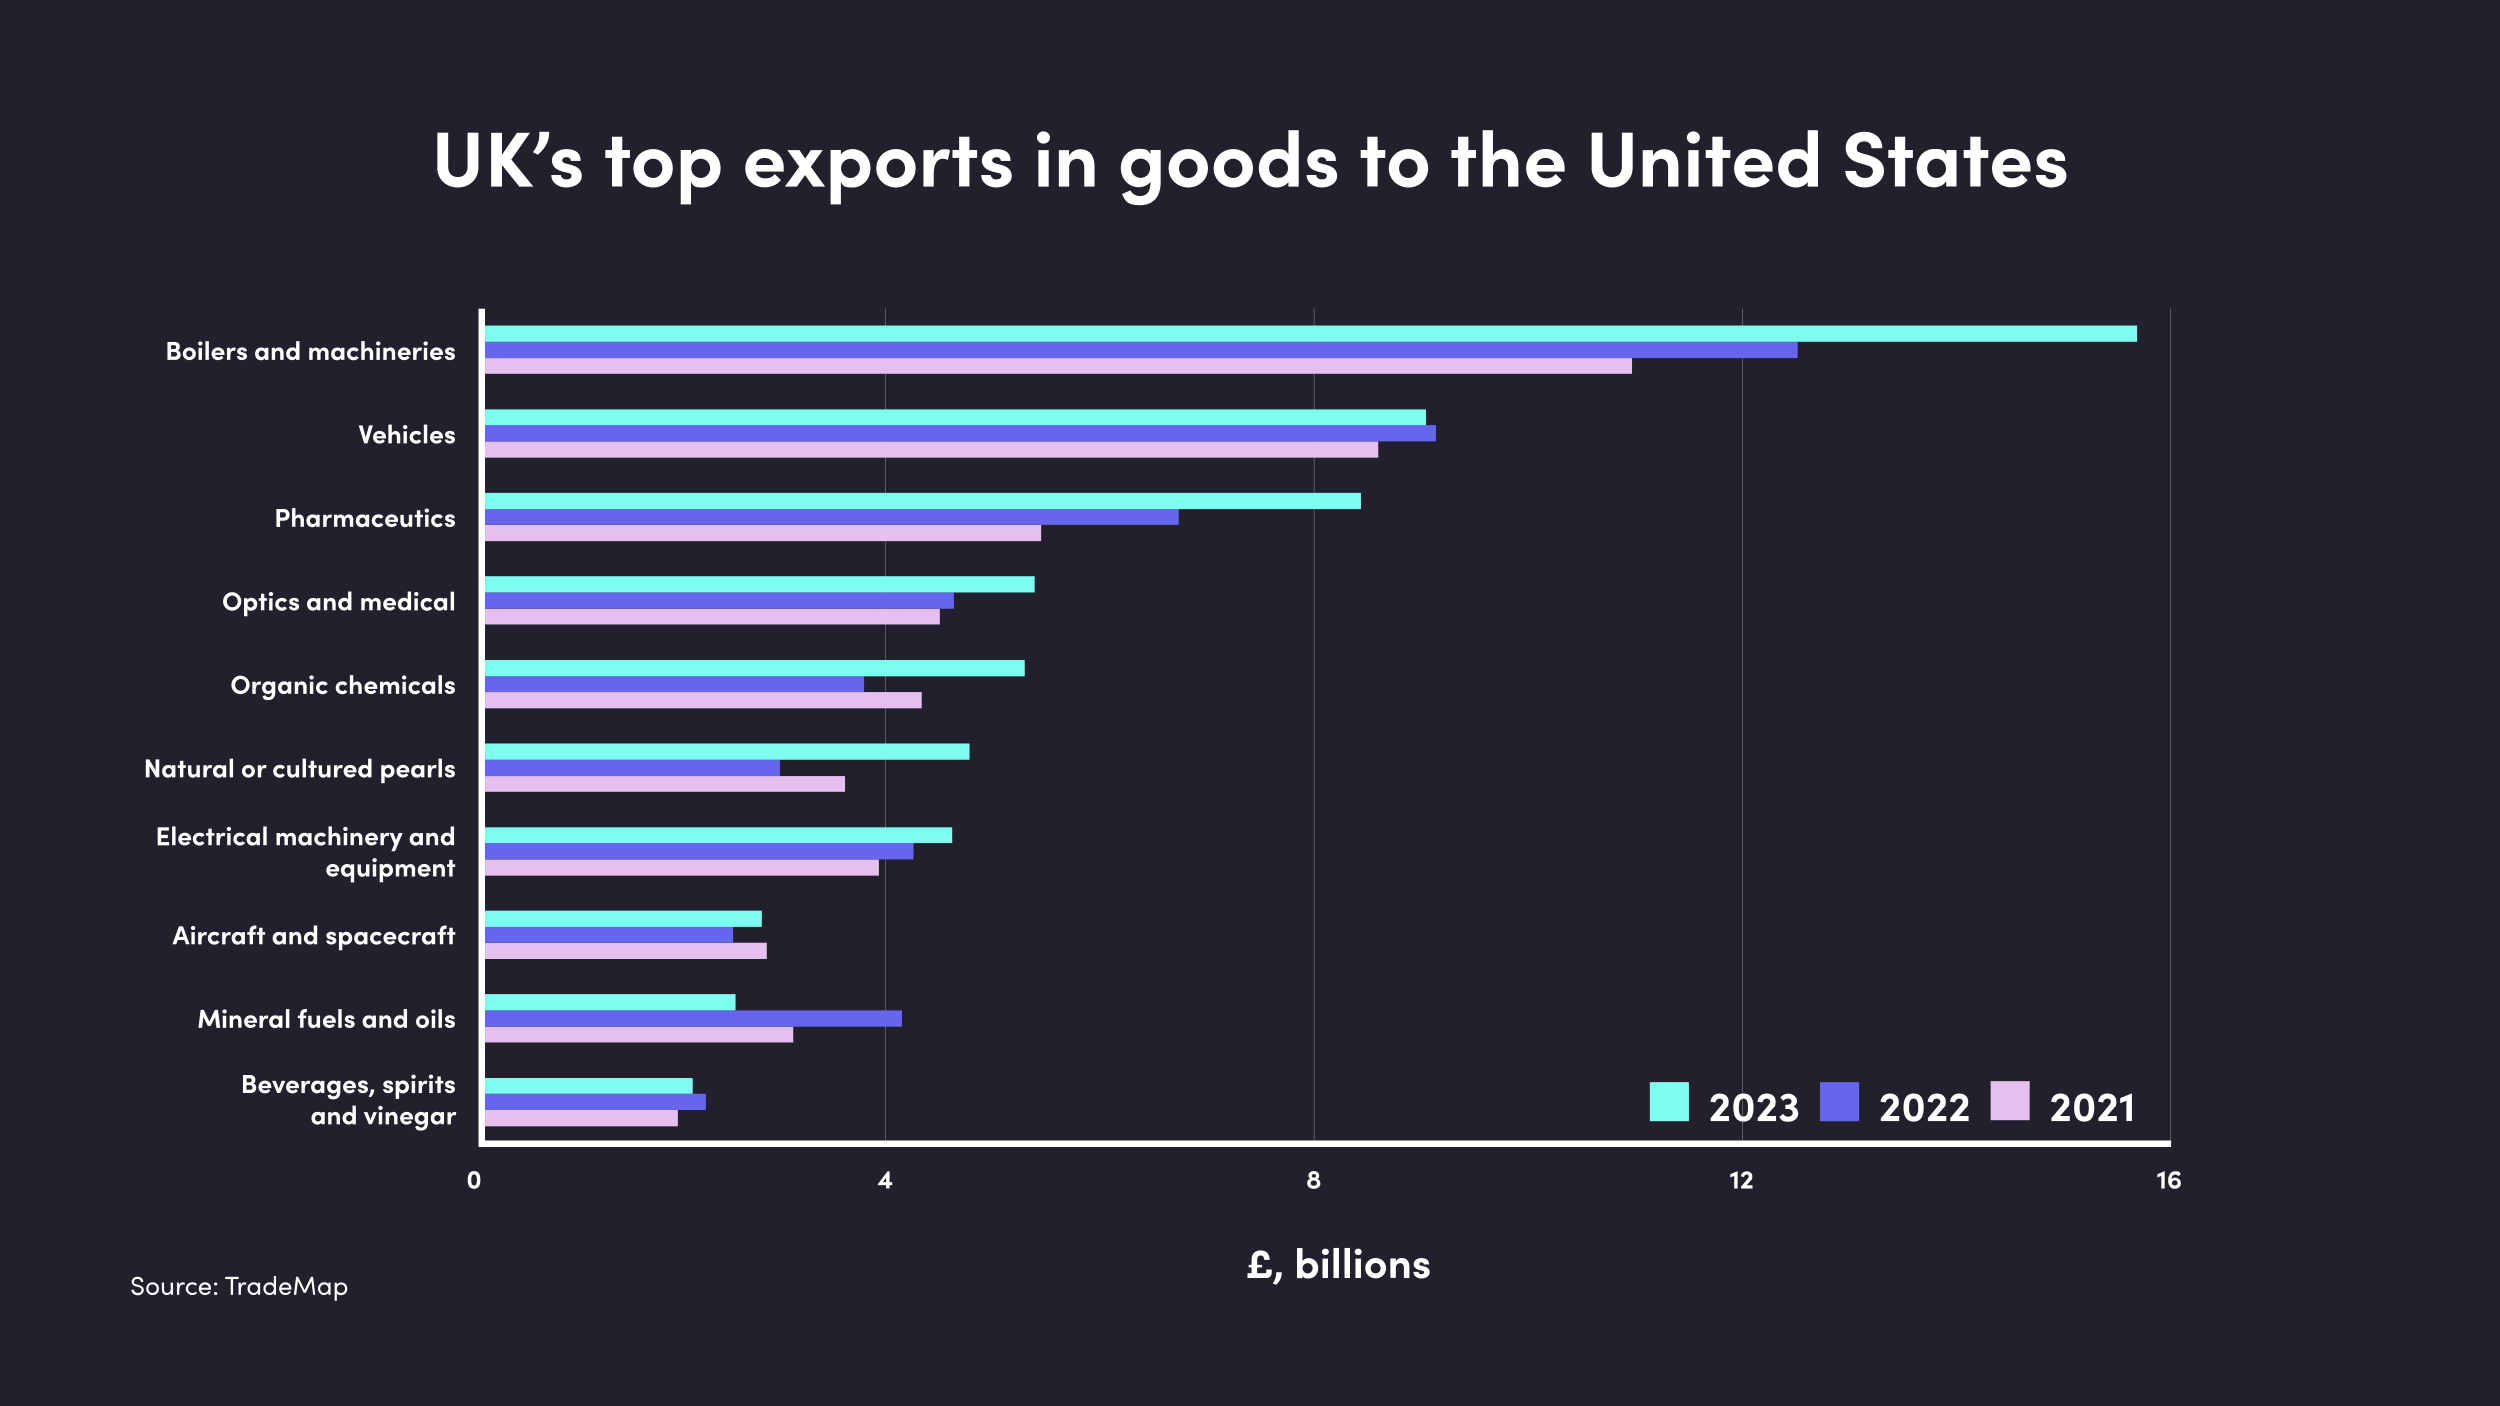 <svg xmlns="http://www.w3.org/2000/svg" id="Layer_1" version="1.1" viewBox="0 0 1920 1080"><rect x="0" y="0" width="1920" height="1080" fill="#333333" stroke="none"/><defs><clipPath id="clippath"><path d="M0 0h1920v1080H0z" class="st0"/></clipPath><clipPath id="clippath-1"><path d="M0 0h1920v1080H0z" class="st0"/></clipPath><clipPath id="clippath-2"><path d="M-9-8h1938v1089H-9z" class="st0"/></clipPath><clipPath id="clippath-3"><path d="M0 0h1920v1080H0z" class="st0"/></clipPath><style>.st0,.st1,.st2,.st3,.st4,.st5{fill:none}.st1{stroke:#e5bfee}.st1,.st4,.st5{stroke-linejoin:round;stroke-width:30px}.st6{fill:#6666ed}.st2{stroke-width:5px}.st2,.st3{stroke:#fff;stroke-miterlimit:10}.st7{clip-path:url(#clippath-1)}.st8{clip-path:url(#clippath-3)}.st9{clip-path:url(#clippath-2)}.st10{fill:#fff}.st3{stroke-width:.2px}.st4{stroke:#6666ed}.st11{fill:#22202d}.st12{opacity:.7}.st13{fill:#7dfcf0}.st5{stroke:#7dfcf0}.st14{clip-path:url(#clippath)}.st15{fill:#e5bfee}</style></defs><g class="st14"><g class="st7"><g class="st12"><g class="st9"><path d="M0 0h1920v1080H0z"/></g></g></g><g class="st8"><path d="M-27.3-15h1959.7c3.1 0 5.7 2.5 5.7 5.7v1148.7c0 3.1-2.5 5.7-5.7 5.7H-27.3c-3.1 0-5.7-2.5-5.7-5.7V-9.3c0-3.1 2.5-5.7 5.7-5.7Z" class="st11"/></g><g><path d="M335.9 128.7v-26.8h8.3v26.2c0 5.6 3.6 7.9 7.4 7.9s7.5-2.3 7.5-7.9v-26.2h8.3v26.8c0 9.5-7.4 15.3-15.8 15.3s-15.8-5.8-15.8-15.3ZM409.6 143.3h-10.8l-13.3-16.6v16.6h-8.3V102h8.3v16.9L397 102h10l-14.3 20.5 16.9 20.8ZM409.3 116.9c3.6-4.9 5.2-9.1 4.9-15.7h7.6c.3 7.6-4.1 14-8.8 17.6l-3.7-1.9ZM423.4 134.4h7.4c0 1.6 1.4 3.4 4.1 3.4s4-1.1 4-2.8-1-1.8-3.1-2.3l-3.7-.9c-7.2-1.9-8.2-5.9-8.2-8.9 0-4.3 4.5-8.4 11-8.4s11.1 2.5 11 9.1h-7.5c0-1.9-1.6-2.9-3.4-2.9s-3.2 1-3.2 2.5 1.2 2 2.8 2.4l4.6 1.2c6.7 1.8 7.6 6 7.6 8.3 0 5.9-6 8.9-11.8 8.9s-11.6-3.4-11.6-9.5ZM483.8 115.2v6.1h-5.9v21.9H470v-21.9h-5.1v-6.1h5.1V105h7.9v10.2h5.9ZM486.5 129.3c0-8.9 7.1-14.8 15.1-14.8s15.1 5.9 15.1 14.8-7.1 14.7-15.1 14.7-15.1-5.9-15.1-14.7Zm22.2 0c0-4.4-3.2-7.4-7.1-7.4s-7.1 3.1-7.1 7.4 3.2 7.4 7.1 7.4 7.1-3.1 7.1-7.4ZM553.4 129.2c0 9.1-6.5 14.8-13.7 14.8s-7-1.3-9-4.2V157h-7.9v-41.8h7.9v3.4c2-2.8 5.8-4.1 9-4.1 7.2 0 13.7 5.8 13.7 14.7Zm-8 .1c0-4.1-3.2-7.4-7.2-7.4s-7.3 3.2-7.3 7.4 3.6 7.4 7.3 7.4 7.2-3.2 7.2-7.4ZM601.6 131.8h-21.1c.8 3.3 3.5 5.2 7.2 5.2s5.6-1.3 7.4-3.3l4.6 4.6c-2.6 3.5-7.5 5.6-12.4 5.6-8.6 0-14.9-6.1-14.9-14.7s6.9-14.8 14.9-14.8 14.6 5.7 14.6 14.3 0 1.7-.2 3Zm-7.8-5.1c-.2-3.3-2.9-5.4-6.5-5.4s-6 1.6-6.8 5.4h13.3ZM633.7 143.3h-9.2l-6.2-8.9-6.3 8.9h-9.2l11.1-15.2-9.2-12.8h9.3l4.4 6.5 4.3-6.5h9.2l-9.2 12.8 11 15.2ZM668.5 129.2c0 9.1-6.5 14.8-13.7 14.8s-7-1.3-9-4.2V157h-7.9v-41.8h7.9v3.4c2-2.8 5.8-4.1 9-4.1 7.2 0 13.7 5.8 13.7 14.7Zm-8.1.1c0-4.1-3.2-7.4-7.2-7.4s-7.3 3.2-7.3 7.4 3.6 7.4 7.3 7.4 7.2-3.2 7.2-7.4ZM673 129.3c0-8.9 7.1-14.8 15.1-14.8s15.1 5.9 15.1 14.8-7.1 14.7-15.1 14.7-15.1-5.9-15.1-14.7Zm22.1 0c0-4.4-3.2-7.4-7.1-7.4s-7.1 3.1-7.1 7.4 3.2 7.4 7.1 7.4 7.1-3.1 7.1-7.4ZM729.7 115.4l-1.8 7.5c-1.7-.9-3.1-1-4-1-4 0-6.8 3.8-6.8 11.8v9.6h-7.9v-28h7.8v6c1.6-4.7 4.7-6.7 8.2-6.7s3.2.2 4.4.9ZM750.4 115.2v6.1h-5.9v21.9h-7.9v-21.9h-5.1v-6.1h5.1V105h7.9v10.2h5.9ZM753.6 134.4h7.4c0 1.6 1.4 3.4 4.1 3.4s4-1.1 4-2.8-1-1.8-3.1-2.3l-3.7-.9c-7.2-1.9-8.2-5.9-8.2-8.9 0-4.3 4.5-8.4 11-8.4s11.1 2.5 11 9.1h-7.5c0-1.9-1.6-2.9-3.4-2.9s-3.2 1-3.2 2.5 1.2 2 2.8 2.4l4.6 1.2c6.7 1.8 7.6 6 7.6 8.3 0 5.9-6 8.9-11.8 8.9s-11.6-3.4-11.6-9.5ZM796.4 105.6c0-2.6 2.3-4.7 5-4.7s5 2 5 4.7-2.2 4.7-5 4.7-5-2.1-5-4.7Zm1.1 37.7v-28h7.9v28h-7.9ZM840.6 127.9v15.4h-7.9v-14.9c0-4.4-2.6-6.4-5.3-6.4s-6.3 1.5-6.3 6.6v14.7h-7.9v-28h7.9v4.6c1.3-3.7 5.7-5.3 8.4-5.3 7.3 0 11.2 5 11.1 13.4ZM883.5 115.2h7.9v24.5c0 12.2-6.2 17.9-16.1 17.9s-11.2-3.4-13.6-8.6l6.5-2.8c1.2 2.6 4.1 4.4 7.1 4.4 5 0 8.2-2.8 8.2-10.1v-.8c-2 2.8-5.9 4.1-9 4.1-7.2 0-13.7-5.8-13.7-14.8s6.5-14.7 13.7-14.7 7 1.3 9 4.1V115Zm-.2 14c0-4.3-3.6-7.4-7.3-7.4s-7.3 3.2-7.3 7.4 3.3 7.4 7.3 7.4 7.3-3.2 7.3-7.4ZM897.5 129.3c0-8.9 7.1-14.8 15.1-14.8s15.1 5.9 15.1 14.8-7.1 14.7-15.1 14.7-15.1-5.9-15.1-14.7Zm22.2 0c0-4.4-3.2-7.4-7.1-7.4s-7.1 3.1-7.1 7.4 3.2 7.4 7.1 7.4 7.1-3.1 7.1-7.4ZM932.1 129.3c0-8.9 7.1-14.8 15.1-14.8s15.1 5.9 15.1 14.8-7.1 14.7-15.1 14.7-15.1-5.9-15.1-14.7Zm22.1 0c0-4.4-3.2-7.4-7.1-7.4s-7.1 3.1-7.1 7.4 3.2 7.4 7.1 7.4 7.1-3.1 7.1-7.4ZM989.5 100h7.9v43.3h-7.9v-3.5c-2 2.9-5.9 4.2-9 4.2-7.2 0-13.7-5.8-13.7-14.8s6.5-14.7 13.7-14.7 7 1.3 9 4.1V99.9Zm-.3 29.2c0-4.3-3.6-7.4-7.3-7.4s-7.3 3.2-7.3 7.4 3.3 7.4 7.3 7.4 7.3-3.2 7.3-7.4ZM1003.5 134.4h7.4c0 1.6 1.4 3.4 4.1 3.4s4-1.1 4-2.8-1-1.8-3.1-2.3l-3.7-.9c-7.2-1.9-8.2-5.9-8.2-8.9 0-4.3 4.5-8.4 11-8.4s11.1 2.5 11 9.1h-7.5c0-1.9-1.6-2.9-3.4-2.9s-3.2 1-3.2 2.5 1.2 2 2.8 2.4l4.6 1.2c6.7 1.8 7.6 6 7.6 8.3 0 5.9-6 8.9-11.8 8.9s-11.6-3.4-11.6-9.5ZM1063.9 115.2v6.1h-5.9v21.9h-7.9v-21.9h-5.1v-6.1h5.1V105h7.9v10.2h5.9ZM1066.6 129.3c0-8.9 7.1-14.8 15.1-14.8s15.1 5.9 15.1 14.8-7.1 14.7-15.1 14.7-15.1-5.9-15.1-14.7Zm22.1 0c0-4.4-3.2-7.4-7.1-7.4s-7.1 3.1-7.1 7.4 3.2 7.4 7.1 7.4 7.1-3.1 7.1-7.4ZM1133.6 115.2v6.1h-5.9v21.9h-7.9v-21.9h-5.1v-6.1h5.1V105h7.9v10.2h5.9ZM1166.1 127.9v15.4h-7.9v-14.9c0-4.4-2.6-6.4-5.3-6.4s-6.3 1.6-6.3 6.6v14.7h-7.9V100h7.9v19.7c1.2-3.6 5.7-5.2 8.4-5.2 7.3 0 11.2 5 11.1 13.4ZM1201.3 131.8h-21.1c.8 3.3 3.5 5.2 7.2 5.2s5.6-1.3 7.4-3.3l4.6 4.6c-2.6 3.5-7.5 5.6-12.4 5.6-8.6 0-14.9-6.1-14.9-14.7s6.9-14.8 14.9-14.8 14.6 5.7 14.6 14.3 0 1.7-.2 3Zm-7.8-5.1c-.2-3.3-2.9-5.4-6.5-5.4s-6 1.6-6.8 5.4h13.3ZM1222.4 128.7v-26.8h8.3v26.2c0 5.6 3.6 7.9 7.4 7.9s7.5-2.3 7.5-7.9v-26.2h8.3v26.8c0 9.5-7.4 15.3-15.8 15.3s-15.8-5.8-15.8-15.3ZM1289 127.9v15.4h-7.9v-14.9c0-4.4-2.6-6.4-5.3-6.4s-6.3 1.5-6.3 6.6v14.7h-7.9v-28h7.9v4.6c1.3-3.7 5.7-5.3 8.4-5.3 7.3 0 11.2 5 11.1 13.4ZM1295.5 105.6c0-2.6 2.3-4.7 5-4.7s5 2 5 4.7-2.2 4.7-5 4.7-5-2.1-5-4.7Zm1.1 37.7v-28h7.9v28h-7.9ZM1328.9 115.2v6.1h-5.9v21.9h-7.9v-21.9h-5.1v-6.1h5.1V105h7.9v10.2h5.9ZM1361 131.8h-21.1c.8 3.3 3.5 5.2 7.2 5.2s5.6-1.3 7.4-3.3l4.6 4.6c-2.6 3.5-7.5 5.6-12.4 5.6-8.6 0-14.9-6.1-14.9-14.7s6.9-14.8 14.9-14.8 14.6 5.7 14.6 14.3 0 1.7-.2 3Zm-7.8-5.1c-.2-3.3-2.9-5.4-6.5-5.4s-6 1.6-6.8 5.4h13.3ZM1388.3 100h7.9v43.3h-7.9v-3.5c-2 2.9-5.9 4.2-9 4.2-7.2 0-13.7-5.8-13.7-14.8s6.5-14.7 13.7-14.7 7 1.3 9 4.1V99.9Zm-.3 29.2c0-4.3-3.6-7.4-7.3-7.4s-7.3 3.2-7.3 7.4 3.3 7.4 7.3 7.4 7.3-3.2 7.3-7.4ZM1417.1 131.3h8.3c0 2.9 2.9 5.4 6.8 5.4s6.2-2 6.2-5-1.7-3.9-5.2-5l-5-1.4c-9.1-2.4-10.7-7.9-10.7-11.6 0-7.4 6.4-12.5 14.3-12.5s13.8 4.7 13.8 12.6h-8.3c0-2.9-2-5.2-5.6-5.2s-5.7 2.2-5.7 4.9.3 3.1 4.6 4.4l4.6 1.3c6.2 1.9 11.7 5 11.7 12.1s-7 12.7-14.8 12.7-14.9-5.5-14.9-12.7ZM1469.1 115.2v6.1h-5.9v21.9h-7.9v-21.9h-5.1v-6.1h5.1V105h7.9v10.2h5.9ZM1494.7 115.2h7.9v28h-7.9v-4c-1.9 2.9-5.5 4.7-9.2 4.7-7.7 0-13.5-6-13.5-14.7s5.6-14.8 13.7-14.8 7.2 1.6 9.1 4.4v-3.7Zm-.2 14.1c0-4.3-3.4-7.4-7.3-7.4s-7.1 3.4-7.1 7.4 3.1 7.4 7.2 7.4 7.3-3.4 7.3-7.4ZM1527 115.2v6.1h-5.9v21.9h-7.9v-21.9h-5.1v-6.1h5.1V105h7.9v10.2h5.9ZM1559.1 131.8H1538c.8 3.3 3.5 5.2 7.2 5.2s5.6-1.3 7.4-3.3l4.6 4.6c-2.6 3.5-7.5 5.6-12.4 5.6-8.6 0-14.9-6.1-14.9-14.7s6.9-14.8 14.9-14.8 14.6 5.7 14.6 14.3 0 1.7-.2 3Zm-7.8-5.1c-.2-3.3-2.9-5.4-6.5-5.4s-6 1.6-6.8 5.4h13.3ZM1563.6 134.4h7.4c0 1.6 1.4 3.4 4.1 3.4s4-1.1 4-2.8-1-1.8-3.1-2.3l-3.7-.9c-7.2-1.9-8.2-5.9-8.2-8.9 0-4.3 4.5-8.4 11-8.4s11.1 2.5 11 9.1h-7.5c0-1.9-1.6-2.9-3.4-2.9s-3.2 1-3.2 2.5 1.2 2 2.8 2.4l4.6 1.2c6.7 1.8 7.6 6 7.6 8.3 0 5.9-6 8.9-11.8 8.9s-11.6-3.4-11.6-9.5Z" class="st10"/></g><path d="M367.5 878.4h312.7M680.2 878.4H699M699 878.4h310.2M1009.2 878.4h18.8M1028 878.4h310.2M1338.2 878.4h18.8M1357 878.4h310.4M370 301.3v-64.2M370 365.4v-64.1M370 429.5v-64.1M370 493.6v-64.1M370 557.8v-64.2M370 621.9v-64.1M370 686v-64.1M370 750.1V686M370 814.3v-64.2M370 875.9v-61.6" class="st2"/><path d="M680.2 301.3v-64.2M680.2 365.4v-64.1M680.2 429.5v-64.1M680.2 493.6v-64.1M680.2 557.8v-64.2M680.2 621.9v-64.1M680.2 686v-64.1M680.2 750.1V686M680.2 814.3v-64.2M680.2 875.9v-61.6M1009.2 301.3v-64.2M1009.2 365.4v-64.1M1009.2 429.5v-64.1M1009.2 493.6v-64.1M1009.2 557.8v-64.2M1009.2 621.9v-64.1M1009.2 686v-64.1M1009.2 750.1V686M1009.2 814.3v-64.2M1009.2 875.9v-61.6M1338.2 301.3v-64.2M1338.2 365.4v-64.1M1338.2 429.5v-64.1M1338.2 493.6v-64.1M1338.2 557.8v-64.2M1338.2 621.9v-64.1M1338.2 686v-64.1M1338.2 750.1V686M1338.2 814.3v-64.2M1338.2 875.9v-61.6M1667.2 301.3v-64.2M1667.2 365.4v-64.1M1667.2 429.5v-64.1M1667.2 493.6v-64.1M1667.2 557.8v-64.2M1667.2 621.9v-64.1M1667.2 686v-64.1M1667.2 750.1V686M1667.2 814.3v-64.2M1667.2 875.9v-61.6" class="st3"/><g><path d="M138.8 272.5c0 1.9-1.3 3.9-4.3 3.9h-5.9v-13.8h5.5c2.5 0 4 1.5 4 3.6s-.4 2.4-1.9 2.9c1.8.3 2.6 1.9 2.6 3.4Zm-4.9-7.4h-2.5v3h2.5c.9 0 1.4-.6 1.4-1.5s-.4-1.5-1.4-1.5Zm.2 8.8c1.3 0 1.9-.8 1.9-1.8s-.6-1.8-1.9-1.8h-2.7v3.5h2.7ZM140.4 271.7c0-3 2.4-4.9 5-4.9s5 2 5 4.9-2.4 4.9-5 4.9-5-2-5-4.9Zm7.4 0c0-1.5-1.1-2.5-2.4-2.5s-2.4 1-2.4 2.5 1.1 2.5 2.4 2.5 2.4-1 2.4-2.5ZM152.1 263.8c0-.9.8-1.6 1.7-1.6s1.7.7 1.7 1.6-.7 1.6-1.7 1.6-1.7-.7-1.7-1.6Zm.4 12.6v-9.3h2.6v9.3h-2.6ZM157.8 276.4V262h2.6v14.4h-2.6ZM172.2 272.6h-7c.3 1.1 1.2 1.7 2.4 1.7s1.9-.4 2.5-1.1l1.5 1.5c-.9 1.2-2.5 1.9-4.1 1.9-2.9 0-5-2-5-4.9s2.3-4.9 5-4.9 4.9 1.9 4.9 4.8v1Zm-2.6-1.7c0-1.1-1-1.8-2.2-1.8s-2 .5-2.3 1.8h4.4ZM181.1 267.1l-.6 2.5c-.6-.3-1-.3-1.3-.3-1.3 0-2.3 1.3-2.3 3.9v3.2h-2.6v-9.3h2.6v2c.5-1.6 1.6-2.2 2.7-2.2s1.1 0 1.5.3ZM181.8 273.5h2.5c0 .5.5 1.1 1.4 1.1s1.3-.4 1.3-.9-.3-.6-1-.8l-1.2-.3c-2.4-.6-2.7-2-2.7-3 0-1.4 1.5-2.8 3.7-2.8s3.7.8 3.7 3H187c0-.6-.5-1-1.1-1s-1.1.3-1.1.8.4.7.9.8l1.5.4c2.2.6 2.5 2 2.5 2.8 0 2-2 3-3.9 3s-3.9-1.1-3.9-3.2ZM203.5 267.1h2.6v9.3h-2.6v-1.3c-.6 1-1.8 1.6-3.1 1.6-2.6 0-4.5-2-4.5-4.9s1.9-4.9 4.6-4.9 2.4.5 3 1.5v-1.2Zm-.1 4.6c0-1.4-1.1-2.5-2.4-2.5s-2.4 1.1-2.4 2.5 1 2.5 2.4 2.5 2.4-1.1 2.4-2.5ZM217.8 271.3v5.1h-2.6v-5c0-1.5-.9-2.1-1.8-2.1s-2.1.5-2.1 2.2v4.9h-2.6v-9.3h2.6v1.5c.4-1.2 1.9-1.8 2.8-1.8 2.4 0 3.7 1.7 3.7 4.5ZM227.4 262h2.6v14.4h-2.6v-1.2c-.7 1-2 1.4-3 1.4-2.4 0-4.6-1.9-4.6-4.9s2.2-4.9 4.6-4.9 2.3.4 3 1.4V262Zm-.1 9.7c0-1.4-1.2-2.5-2.4-2.5s-2.4 1.1-2.4 2.5 1.1 2.5 2.4 2.5 2.4-1.1 2.4-2.5ZM252.3 271.3v5.1h-2.6v-5c0-1.5-.8-2.1-1.7-2.1-1.1 0-1.8.8-1.8 2.5v4.6h-2.6v-5c0-1.5-.8-2.1-1.6-2.1s-1.9.5-1.9 2.2v4.9h-2.6v-9.3h2.6v1.5c.4-1.2 1.6-1.7 2.6-1.7s2.4.7 3 1.8c.7-1.4 2.1-1.8 3.1-1.8 2.3 0 3.6 1.7 3.6 4.5ZM261.9 267.1h2.6v9.3h-2.6v-1.3c-.6 1-1.8 1.6-3.1 1.6-2.6 0-4.5-2-4.5-4.9s1.9-4.9 4.6-4.9 2.4.5 3 1.5v-1.2Zm-.1 4.6c0-1.4-1.1-2.5-2.4-2.5s-2.4 1.1-2.4 2.5 1 2.5 2.4 2.5 2.4-1.1 2.4-2.5ZM266.5 271.7c0-3 2.4-4.9 5.1-4.9s3.1.8 3.9 2l-2 1.4c-.4-.6-1.2-.9-1.9-.9-1.5 0-2.5 1.1-2.5 2.4s1 2.5 2.5 2.5 1.5-.4 1.9-.9l2 1.4c-.9 1.2-2.2 2-3.9 2-2.7 0-5.1-2-5.1-4.9ZM286.6 271.3v5.1H284v-5c0-1.5-.9-2.1-1.8-2.1s-2.1.5-2.1 2.2v4.9h-2.6V262h2.6v6.6c.4-1.2 1.9-1.7 2.8-1.7 2.4 0 3.7 1.7 3.7 4.5ZM288.8 263.8c0-.9.8-1.6 1.7-1.6s1.7.7 1.7 1.6-.7 1.6-1.7 1.6-1.7-.7-1.7-1.6Zm.3 12.6v-9.3h2.6v9.3h-2.6ZM303.5 271.3v5.1h-2.6v-5c0-1.5-.9-2.1-1.8-2.1s-2.1.5-2.1 2.2v4.9h-2.6v-9.3h2.6v1.5c.4-1.2 1.9-1.8 2.8-1.8 2.4 0 3.7 1.7 3.7 4.5ZM315.2 272.6h-7c.3 1.1 1.2 1.7 2.4 1.7s1.9-.4 2.5-1.1l1.5 1.5c-.9 1.2-2.5 1.9-4.1 1.9-2.9 0-5-2-5-4.9s2.3-4.9 5-4.9 4.9 1.9 4.9 4.8v1Zm-2.6-1.7c0-1.1-1-1.8-2.2-1.8s-2 .5-2.3 1.8h4.4ZM324.1 267.1l-.6 2.5c-.6-.3-1-.3-1.3-.3-1.3 0-2.3 1.3-2.3 3.9v3.2h-2.6v-9.3h2.6v2c.5-1.6 1.6-2.2 2.7-2.2s1.1 0 1.5.3ZM325.2 263.8c0-.9.8-1.6 1.7-1.6s1.7.7 1.7 1.6-.7 1.6-1.7 1.6-1.7-.7-1.7-1.6Zm.3 12.6v-9.3h2.6v9.3h-2.6ZM340 272.6h-7c.3 1.1 1.2 1.7 2.4 1.7s1.9-.4 2.5-1.1l1.5 1.5c-.9 1.2-2.5 1.9-4.1 1.9-2.9 0-5-2-5-4.9s2.3-4.9 5-4.9 4.9 1.9 4.9 4.8v1Zm-2.6-1.7c0-1.1-1-1.8-2.2-1.8s-2 .5-2.3 1.8h4.4ZM341.5 273.5h2.5c0 .5.5 1.1 1.4 1.1s1.3-.4 1.3-.9-.3-.6-1-.8l-1.2-.3c-2.4-.6-2.7-2-2.7-3 0-1.4 1.5-2.8 3.7-2.8s3.7.8 3.7 3h-2.5c0-.6-.5-1-1.1-1s-1.1.3-1.1.8.4.7.9.8l1.5.4c2.2.6 2.5 2 2.5 2.8 0 2-2 3-3.9 3s-3.9-1.1-3.9-3.2Z" class="st10"/></g><g><path d="M283.5 326.7h2.9l-4.2 13.8h-2.5l-4.2-13.8h2.9l2.5 9.3 2.5-9.3ZM296.2 336.7h-7c.3 1.1 1.2 1.7 2.4 1.7s1.9-.4 2.5-1.1l1.5 1.5c-.9 1.2-2.5 1.9-4.1 1.9-2.9 0-5-2-5-4.9s2.3-4.9 5-4.9 4.9 1.9 4.9 4.8v1Zm-2.6-1.7c0-1.1-1-1.8-2.2-1.8s-2 .5-2.3 1.8h4.4ZM307.4 335.4v5.1h-2.6v-5c0-1.5-.9-2.1-1.8-2.1s-2.1.5-2.1 2.2v4.9h-2.6v-14.4h2.6v6.6c.4-1.2 1.9-1.7 2.8-1.7 2.4 0 3.7 1.7 3.7 4.5ZM309.5 328c0-.9.8-1.6 1.7-1.6s1.7.7 1.7 1.6-.7 1.6-1.7 1.6-1.7-.7-1.7-1.6Zm.4 12.5v-9.3h2.6v9.3h-2.6ZM314.6 335.8c0-3 2.4-4.9 5.1-4.9s3.1.8 3.9 2l-2 1.4c-.4-.6-1.2-.9-1.9-.9-1.5 0-2.5 1.1-2.5 2.4s1 2.5 2.5 2.5 1.5-.4 1.9-.9l2 1.4c-.9 1.2-2.2 2-3.9 2-2.7 0-5.1-2-5.1-4.9ZM325.5 340.5v-14.4h2.6v14.4h-2.6ZM340 336.7h-7c.3 1.1 1.2 1.7 2.4 1.7s1.9-.4 2.5-1.1l1.5 1.5c-.9 1.2-2.5 1.9-4.1 1.9-2.9 0-5-2-5-4.9s2.3-4.9 5-4.9 4.9 1.9 4.9 4.8v1Zm-2.6-1.7c0-1.1-1-1.8-2.2-1.8s-2 .5-2.3 1.8h4.4ZM341.5 337.6h2.5c0 .5.5 1.1 1.4 1.1s1.3-.4 1.3-.9-.3-.6-1-.8l-1.2-.3c-2.4-.6-2.7-2-2.7-3 0-1.4 1.5-2.8 3.7-2.8s3.7.8 3.7 3h-2.5c0-.6-.5-1-1.1-1s-1.1.3-1.1.8.4.7.9.8l1.5.4c2.2.6 2.5 2 2.5 2.8 0 2-2 3-3.9 3s-3.9-1.1-3.9-3.2Z" class="st10"/></g><g><path d="M217.9 390.9c3.1 0 4.5 2.2 4.5 4.5s-1.4 4.5-4.5 4.5h-2.8v4.8h-2.8v-13.8h5.6Zm-.1 6.5c1.3 0 1.8-1 1.8-2s-.5-2-1.8-2h-2.7v4.1h2.7ZM233.4 399.5v5.1h-2.6v-5c0-1.5-.9-2.1-1.8-2.1s-2.1.5-2.1 2.2v4.9h-2.6v-14.4h2.6v6.6c.4-1.2 1.9-1.7 2.8-1.7 2.4 0 3.7 1.7 3.7 4.5ZM242.9 395.3h2.6v9.3h-2.6v-1.3c-.6 1-1.8 1.6-3.1 1.6-2.6 0-4.5-2-4.5-4.9s1.9-4.9 4.6-4.9 2.4.5 3 1.5v-1.2Zm-.1 4.7c0-1.4-1.1-2.5-2.4-2.5s-2.4 1.1-2.4 2.5 1 2.5 2.4 2.5 2.4-1.1 2.4-2.5ZM255 395.4l-.6 2.5c-.6-.3-1-.3-1.3-.3-1.3 0-2.3 1.3-2.3 3.9v3.2h-2.6v-9.3h2.6v2c.5-1.6 1.6-2.2 2.7-2.2s1.1 0 1.5.3ZM271.3 399.5v5.1h-2.6v-5c0-1.5-.8-2.1-1.7-2.1-1.1 0-1.8.8-1.8 2.5v4.6h-2.6v-5c0-1.5-.8-2.1-1.6-2.1s-1.9.5-1.9 2.2v4.9h-2.6v-9.3h2.6v1.5c.4-1.2 1.6-1.7 2.6-1.7s2.4.7 3 1.8c.7-1.4 2.1-1.8 3.1-1.8 2.3 0 3.6 1.7 3.6 4.5ZM280.9 395.3h2.6v9.3h-2.6v-1.3c-.6 1-1.8 1.6-3.1 1.6-2.6 0-4.5-2-4.5-4.9s1.9-4.9 4.6-4.9 2.4.5 3 1.5v-1.2Zm-.1 4.7c0-1.4-1.1-2.5-2.4-2.5s-2.4 1.1-2.4 2.5 1 2.5 2.4 2.5 2.4-1.1 2.4-2.5ZM285.5 399.9c0-3 2.4-4.9 5.1-4.9s3.1.8 3.9 2l-2 1.4c-.4-.6-1.2-.9-1.9-.9-1.5 0-2.5 1.1-2.5 2.4s1 2.5 2.5 2.5 1.5-.4 1.9-.9l2 1.4c-.9 1.2-2.2 2-3.9 2-2.7 0-5.1-2-5.1-4.9ZM305.5 400.8h-7c.3 1.1 1.2 1.7 2.4 1.7s1.9-.4 2.5-1.1l1.5 1.5c-.9 1.2-2.5 1.9-4.1 1.9-2.9 0-5-2-5-4.9s2.3-4.9 5-4.9 4.9 1.9 4.9 4.8v1Zm-2.5-1.7c0-1.1-1-1.8-2.2-1.8s-2 .5-2.3 1.8h4.4ZM314 395.3h2.6v9.3H314v-1.5c-.4 1.2-1.9 1.8-2.8 1.8-2.4 0-3.7-1.6-3.7-4.4v-5.1h2.6v5c0 1.5.9 2.1 1.8 2.1s2.1-.5 2.1-2.2v-4.9ZM324.8 395.3v2h-2v7.3h-2.6v-7.3h-1.7v-2h1.7v-3.4h2.6v3.4h2ZM326.1 392.1c0-.9.8-1.6 1.7-1.6s1.7.7 1.7 1.6-.7 1.6-1.7 1.6-1.7-.7-1.7-1.6Zm.4 12.5v-9.3h2.6v9.3h-2.6ZM331.1 399.9c0-3 2.4-4.9 5.1-4.9s3.1.8 3.9 2l-2 1.4c-.4-.6-1.2-.9-1.9-.9-1.5 0-2.5 1.1-2.5 2.4s1 2.5 2.5 2.5 1.5-.4 1.9-.9l2 1.4c-.9 1.2-2.2 2-3.9 2-2.7 0-5.1-2-5.1-4.9ZM341.5 401.7h2.5c0 .5.5 1.1 1.4 1.1s1.3-.4 1.3-.9-.3-.6-1-.8l-1.2-.3c-2.4-.6-2.7-2-2.7-3 0-1.4 1.5-2.8 3.7-2.8s3.7.8 3.7 3h-2.5c0-.6-.5-1-1.1-1s-1.1.3-1.1.8.4.7.9.8l1.5.4c2.2.6 2.5 2 2.5 2.8 0 2-2 3-3.9 3s-3.9-1.1-3.9-3.2Z" class="st10"/></g><g><path d="M171.3 461.9c0-3.9 3.1-7.1 7-7.1s7 3.2 7 7.1-3.1 7.1-7 7.1-7-3.2-7-7.1Zm11.3 0c0-2.5-1.8-4.5-4.2-4.5s-4.2 2-4.2 4.5 1.7 4.5 4.2 4.5 4.2-2 4.2-4.5ZM197.6 464.1c0 3-2.2 4.9-4.6 4.9s-2.3-.4-3-1.4v5.7h-2.6v-13.9h2.6v1.1c.7-.9 1.9-1.4 3-1.4 2.4 0 4.6 1.9 4.6 4.9Zm-2.7 0c0-1.4-1.1-2.5-2.4-2.5s-2.4 1.1-2.4 2.5 1.2 2.5 2.4 2.5 2.4-1.1 2.4-2.5ZM205 459.4v2h-2v7.3h-2.6v-7.3h-1.7v-2h1.7V456h2.6v3.4h2ZM206.4 456.2c0-.9.8-1.6 1.7-1.6s1.7.7 1.7 1.6-.7 1.6-1.7 1.6-1.7-.7-1.7-1.6Zm.3 12.6v-9.3h2.6v9.3h-2.6ZM211.4 464.1c0-3 2.4-4.9 5.1-4.9s3.1.8 3.9 2l-2 1.4c-.4-.6-1.2-.9-1.9-.9-1.5 0-2.5 1.1-2.5 2.4s1 2.5 2.5 2.5 1.5-.4 1.9-.9l2 1.4c-.9 1.2-2.2 2-3.9 2-2.7 0-5.1-2-5.1-4.9ZM221.8 465.8h2.5c0 .5.5 1.1 1.4 1.1s1.3-.4 1.3-.9-.3-.6-1-.8l-1.2-.3c-2.4-.6-2.7-2-2.7-3 0-1.4 1.5-2.8 3.7-2.8s3.7.8 3.7 3H227c0-.6-.5-1-1.1-1s-1.1.3-1.1.8.4.7.9.8l1.5.4c2.2.6 2.5 2 2.5 2.8 0 2-2 3-3.9 3s-3.9-1.1-3.9-3.2ZM243.4 459.4h2.6v9.3h-2.6v-1.3c-.6 1-1.8 1.6-3.1 1.6-2.6 0-4.5-2-4.5-4.9s1.9-4.9 4.6-4.9 2.4.5 3 1.5v-1.2Zm-.1 4.7c0-1.4-1.1-2.5-2.4-2.5s-2.4 1.1-2.4 2.5 1 2.5 2.4 2.5 2.4-1.1 2.4-2.5ZM257.8 463.6v5.1h-2.6v-5c0-1.5-.9-2.1-1.8-2.1s-2.1.5-2.1 2.2v4.9h-2.6v-9.3h2.6v1.5c.4-1.2 1.9-1.8 2.8-1.8 2.4 0 3.7 1.7 3.7 4.5ZM267.3 454.3h2.6v14.4h-2.6v-1.2c-.7 1-2 1.4-3 1.4-2.4 0-4.6-1.9-4.6-4.9s2.2-4.9 4.6-4.9 2.3.4 3 1.4v-6.2Zm-.1 9.8c0-1.4-1.2-2.5-2.4-2.5s-2.4 1.1-2.4 2.5 1.1 2.5 2.4 2.5 2.4-1.1 2.4-2.5ZM292.3 463.6v5.1h-2.6v-5c0-1.5-.8-2.1-1.7-2.1-1.1 0-1.8.8-1.8 2.5v4.6h-2.6v-5c0-1.5-.8-2.1-1.6-2.1s-1.9.5-1.9 2.2v4.9h-2.6v-9.3h2.6v1.5c.4-1.2 1.6-1.7 2.6-1.7s2.4.7 3 1.8c.7-1.4 2.1-1.8 3.1-1.8 2.3 0 3.6 1.7 3.6 4.5ZM304 464.9h-7c.3 1.1 1.2 1.7 2.4 1.7s1.9-.4 2.5-1.1l1.5 1.5c-.9 1.2-2.5 1.9-4.1 1.9-2.9 0-5-2-5-4.9s2.3-4.9 5-4.9 4.9 1.9 4.9 4.8v1Zm-2.6-1.7c0-1.1-1-1.8-2.2-1.8s-2 .5-2.3 1.8h4.4ZM313.1 454.3h2.6v14.4h-2.6v-1.2c-.7 1-2 1.4-3 1.4-2.4 0-4.6-1.9-4.6-4.9s2.2-4.9 4.6-4.9 2.3.4 3 1.4v-6.2Zm-.1 9.8c0-1.4-1.2-2.5-2.4-2.5s-2.4 1.1-2.4 2.5 1.1 2.5 2.4 2.5 2.4-1.1 2.4-2.5ZM318 456.2c0-.9.8-1.6 1.7-1.6s1.7.7 1.7 1.6-.7 1.6-1.7 1.6-1.7-.7-1.7-1.6Zm.3 12.6v-9.3h2.6v9.3h-2.6ZM323 464.1c0-3 2.4-4.9 5.1-4.9s3.1.8 3.9 2l-2 1.4c-.4-.6-1.2-.9-1.9-.9-1.5 0-2.5 1.1-2.5 2.4s1 2.5 2.5 2.5 1.5-.4 1.9-.9l2 1.4c-.9 1.2-2.2 2-3.9 2-2.7 0-5.1-2-5.1-4.9ZM340.8 459.4h2.6v9.3h-2.6v-1.3c-.6 1-1.8 1.6-3.1 1.6-2.6 0-4.5-2-4.5-4.9s1.9-4.9 4.6-4.9 2.4.5 3 1.5v-1.2Zm-.1 4.7c0-1.4-1.1-2.5-2.4-2.5s-2.4 1.1-2.4 2.5 1 2.5 2.4 2.5 2.4-1.1 2.4-2.5ZM346.1 468.8v-14.4h2.6v14.4h-2.6Z" class="st10"/></g><g><path d="M177.7 526c0-3.9 3.1-7.1 7-7.1s7 3.2 7 7.1-3.1 7.1-7 7.1-7-3.2-7-7.1Zm11.3 0c0-2.5-1.8-4.5-4.2-4.5s-4.2 2-4.2 4.5 1.7 4.5 4.2 4.5 4.2-2 4.2-4.5ZM200.6 523.6l-.6 2.5c-.6-.3-1-.3-1.3-.3-1.3 0-2.3 1.3-2.3 3.9v3.2h-2.6v-9.3h2.6v2c.5-1.6 1.6-2.2 2.7-2.2s1.1 0 1.5.3ZM208.8 523.5h2.6v8.2c0 4.1-2.1 6-5.4 6s-3.7-1.1-4.5-2.9l2.2-.9c.4.9 1.4 1.5 2.4 1.5 1.7 0 2.7-.9 2.7-3.4v-.3c-.7.9-2 1.4-3 1.4-2.4 0-4.6-1.9-4.6-4.9s2.2-4.9 4.6-4.9 2.3.4 3 1.4v-1.1Zm-.1 4.7c0-1.4-1.2-2.5-2.4-2.5s-2.4 1.1-2.4 2.5 1.1 2.5 2.4 2.5 2.4-1.1 2.4-2.5ZM221.1 523.5h2.6v9.3h-2.6v-1.3c-.6 1-1.8 1.6-3.1 1.6-2.6 0-4.5-2-4.5-4.9s1.9-4.9 4.6-4.9 2.4.5 3 1.5v-1.2Zm-.1 4.7c0-1.4-1.1-2.5-2.4-2.5s-2.4 1.1-2.4 2.5 1 2.5 2.4 2.5 2.4-1.1 2.4-2.5ZM235.5 527.8v5.1h-2.6v-5c0-1.5-.9-2.1-1.8-2.1s-2.1.5-2.1 2.2v4.9h-2.6v-9.3h2.6v1.5c.4-1.2 1.9-1.8 2.8-1.8 2.4 0 3.7 1.7 3.7 4.5ZM237.6 520.3c0-.9.8-1.6 1.7-1.6s1.7.7 1.7 1.6-.7 1.6-1.7 1.6-1.7-.7-1.7-1.6Zm.4 12.6v-9.3h2.6v9.3H238ZM242.7 528.2c0-3 2.4-4.9 5.1-4.9s3.1.8 3.9 2l-2 1.4c-.4-.6-1.2-.9-1.9-.9-1.5 0-2.5 1.1-2.5 2.4s1 2.5 2.5 2.5 1.5-.4 1.9-.9l2 1.4c-.9 1.2-2.2 2-3.9 2-2.7 0-5.1-2-5.1-4.9ZM257.8 528.2c0-3 2.4-4.9 5.1-4.9s3.1.8 3.9 2l-2 1.4c-.4-.6-1.2-.9-1.9-.9-1.5 0-2.5 1.1-2.5 2.4s1 2.5 2.5 2.5 1.5-.4 1.9-.9l2 1.4c-.9 1.2-2.2 2-3.9 2-2.7 0-5.1-2-5.1-4.9ZM277.8 527.8v5.1h-2.6v-5c0-1.5-.9-2.1-1.8-2.1s-2.1.5-2.1 2.2v4.9h-2.6v-14.4h2.6v6.6c.4-1.2 1.9-1.7 2.8-1.7 2.4 0 3.7 1.7 3.7 4.5ZM289.6 529.1h-7c.3 1.1 1.2 1.7 2.4 1.7s1.9-.4 2.5-1.1l1.5 1.5c-.9 1.2-2.5 1.9-4.1 1.9-2.9 0-5-2-5-4.9s2.3-4.9 5-4.9 4.9 1.9 4.9 4.8v1Zm-2.6-1.7c0-1.1-1-1.8-2.2-1.8s-2 .5-2.3 1.8h4.4ZM306.6 527.8v5.1H304v-5c0-1.5-.8-2.1-1.7-2.1-1.1 0-1.8.8-1.8 2.5v4.6h-2.6v-5c0-1.5-.8-2.1-1.6-2.1s-1.9.5-1.9 2.2v4.9h-2.6v-9.3h2.6v1.5c.4-1.2 1.6-1.7 2.6-1.7s2.4.7 3 1.8c.7-1.4 2.1-1.8 3.1-1.8 2.3 0 3.6 1.7 3.6 4.5ZM308.7 520.3c0-.9.8-1.6 1.7-1.6s1.7.7 1.7 1.6-.7 1.6-1.7 1.6-1.7-.7-1.7-1.6Zm.4 12.6v-9.3h2.6v9.3h-2.6ZM313.8 528.2c0-3 2.4-4.9 5.1-4.9s3.1.8 3.9 2l-2 1.4c-.4-.6-1.2-.9-1.9-.9-1.5 0-2.5 1.1-2.5 2.4s1 2.5 2.5 2.5 1.5-.4 1.9-.9l2 1.4c-.9 1.2-2.2 2-3.9 2-2.7 0-5.1-2-5.1-4.9ZM331.6 523.5h2.6v9.3h-2.6v-1.3c-.6 1-1.8 1.6-3.1 1.6-2.6 0-4.5-2-4.5-4.9s1.9-4.9 4.6-4.9 2.4.5 3 1.5v-1.2Zm-.1 4.7c0-1.4-1.1-2.5-2.4-2.5s-2.4 1.1-2.4 2.5 1 2.5 2.4 2.5 2.4-1.1 2.4-2.5ZM336.8 532.9v-14.4h2.6v14.4h-2.6ZM341.5 529.9h2.5c0 .5.5 1.1 1.4 1.1s1.3-.4 1.3-.9-.3-.6-1-.8l-1.2-.3c-2.4-.6-2.7-2-2.7-3 0-1.4 1.5-2.8 3.7-2.8s3.7.8 3.7 3h-2.5c0-.6-.5-1-1.1-1s-1.1.3-1.1.8.4.7.9.8l1.5.4c2.2.6 2.5 2 2.5 2.8 0 2-2 3-3.9 3s-3.9-1.1-3.9-3.2Z" class="st10"/></g><g><path d="M119.5 583.2h2.8V597h-2.5l-5-8.6v8.6H112v-13.8h2.6l4.9 8.5v-8.5ZM132.1 587.7h2.6v9.3h-2.6v-1.3c-.6 1-1.8 1.6-3.1 1.6-2.6 0-4.5-2-4.5-4.9s1.9-4.9 4.6-4.9 2.4.5 3 1.5v-1.2Zm-.1 4.6c0-1.4-1.1-2.5-2.4-2.5s-2.4 1.1-2.4 2.5 1 2.5 2.4 2.5 2.4-1.1 2.4-2.5ZM142.8 587.7v2h-2v7.3h-2.6v-7.3h-1.7v-2h1.7v-3.4h2.6v3.4h2ZM150.9 587.7h2.6v9.3h-2.6v-1.5c-.4 1.2-1.9 1.8-2.8 1.8-2.4 0-3.7-1.6-3.7-4.4v-5.1h2.6v5c0 1.5.9 2.1 1.8 2.1s2.1-.5 2.1-2.2v-4.9ZM163 587.7l-.6 2.5c-.6-.3-1-.3-1.3-.3-1.3 0-2.3 1.3-2.3 3.9v3.2h-2.6v-9.3h2.6v2c.5-1.6 1.6-2.2 2.7-2.2s1.1 0 1.5.3ZM171.1 587.7h2.6v9.3h-2.6v-1.3c-.6 1-1.8 1.6-3.1 1.6-2.6 0-4.5-2-4.5-4.9s1.9-4.9 4.6-4.9 2.4.5 3 1.5v-1.2Zm0 4.6c0-1.4-1.1-2.5-2.4-2.5s-2.4 1.1-2.4 2.5 1 2.5 2.4 2.5 2.4-1.1 2.4-2.5ZM176.4 597v-14.4h2.6V597h-2.6ZM185.8 592.3c0-3 2.4-4.9 5-4.9s5 2 5 4.9-2.4 4.9-5 4.9-5-2-5-4.9Zm7.4 0c0-1.5-1.1-2.5-2.4-2.5s-2.4 1-2.4 2.5 1.1 2.5 2.4 2.5 2.4-1 2.4-2.5ZM204.8 587.7l-.6 2.5c-.6-.3-1-.3-1.3-.3-1.3 0-2.3 1.3-2.3 3.9v3.2H198v-9.3h2.6v2c.5-1.6 1.6-2.2 2.7-2.2s1.1 0 1.5.3ZM209.8 592.3c0-3 2.4-4.9 5.1-4.9s3.1.8 3.9 2l-2 1.4c-.4-.6-1.2-.9-1.9-.9-1.5 0-2.5 1.1-2.5 2.4s1 2.5 2.5 2.5 1.5-.4 1.9-.9l2 1.4c-.9 1.2-2.2 2-3.9 2-2.7 0-5.1-2-5.1-4.9ZM227.1 587.7h2.6v9.3h-2.6v-1.5c-.4 1.2-1.9 1.8-2.8 1.8-2.4 0-3.7-1.6-3.7-4.4v-5.1h2.6v5c0 1.5.9 2.1 1.8 2.1s2.1-.5 2.1-2.2v-4.9ZM232.4 597v-14.4h2.6V597h-2.6ZM243.2 587.7v2h-2v7.3h-2.6v-7.3h-1.7v-2h1.7v-3.4h2.6v3.4h2ZM251.2 587.7h2.6v9.3h-2.6v-1.5c-.4 1.2-1.9 1.8-2.8 1.8-2.4 0-3.7-1.6-3.7-4.4v-5.1h2.6v5c0 1.5.9 2.1 1.8 2.1s2.1-.5 2.1-2.2v-4.9ZM263.3 587.7l-.6 2.5c-.6-.3-1-.3-1.3-.3-1.3 0-2.3 1.3-2.3 3.9v3.2h-2.6v-9.3h2.6v2c.5-1.6 1.6-2.2 2.7-2.2s1.1 0 1.5.3ZM273.6 593.2h-7c.3 1.1 1.2 1.7 2.4 1.7s1.9-.4 2.5-1.1l1.5 1.5c-.9 1.2-2.5 1.9-4.1 1.9-2.9 0-5-2-5-4.9s2.3-4.9 5-4.9 4.9 1.9 4.9 4.8v1Zm-2.5-1.7c0-1.1-1-1.8-2.2-1.8s-2 .5-2.3 1.8h4.4ZM282.7 582.6h2.6V597h-2.6v-1.2c-.7 1-2 1.4-3 1.4-2.4 0-4.6-1.9-4.6-4.9s2.2-4.9 4.6-4.9 2.3.4 3 1.4v-6.2Zm0 9.7c0-1.4-1.2-2.5-2.4-2.5s-2.4 1.1-2.4 2.5 1.1 2.5 2.4 2.5 2.4-1.1 2.4-2.5ZM303 592.3c0 3-2.2 4.9-4.6 4.9s-2.3-.4-3-1.4v5.7h-2.6v-13.9h2.6v1.1c.7-.9 1.9-1.4 3-1.4 2.4 0 4.6 1.9 4.6 4.9Zm-2.7 0c0-1.4-1.1-2.5-2.4-2.5s-2.4 1.1-2.4 2.5 1.2 2.5 2.4 2.5 2.4-1.1 2.4-2.5ZM314.2 593.2h-7c.3 1.1 1.2 1.7 2.4 1.7s1.9-.4 2.5-1.1l1.5 1.5c-.9 1.2-2.5 1.9-4.1 1.9-2.9 0-5-2-5-4.9s2.3-4.9 5-4.9 4.9 1.9 4.9 4.8v1Zm-2.5-1.7c0-1.1-1-1.8-2.2-1.8s-2 .5-2.3 1.8h4.4ZM323.3 587.7h2.6v9.3h-2.6v-1.3c-.6 1-1.8 1.6-3.1 1.6-2.6 0-4.5-2-4.5-4.9s1.9-4.9 4.6-4.9 2.4.5 3 1.5v-1.2Zm0 4.6c0-1.4-1.1-2.5-2.4-2.5s-2.4 1.1-2.4 2.5 1 2.5 2.4 2.5 2.4-1.1 2.4-2.5ZM335.4 587.7l-.6 2.5c-.6-.3-1-.3-1.3-.3-1.3 0-2.3 1.3-2.3 3.9v3.2h-2.6v-9.3h2.6v2c.5-1.6 1.6-2.2 2.7-2.2s1.1 0 1.5.3ZM336.8 597v-14.4h2.6V597h-2.6ZM341.5 594.1h2.5c0 .5.5 1.1 1.4 1.1s1.3-.4 1.3-.9-.3-.6-1-.8l-1.2-.3c-2.4-.6-2.7-2-2.7-3 0-1.4 1.5-2.8 3.7-2.8s3.7.8 3.7 3h-2.5c0-.6-.5-1-1.1-1s-1.1.3-1.1.8.4.7.9.8l1.5.4c2.2.6 2.5 2 2.5 2.8 0 2-2 3-3.9 3s-3.9-1.1-3.9-3.2Z" class="st10"/></g><g><path d="M123.9 646.7h6v2.5h-8.8v-13.8h8.6v2.5h-5.9v3.3h5.1v2.5h-5.1v3.1ZM132.2 649.1v-14.4h2.6v14.4h-2.6ZM146.6 645.3h-7c.3 1.1 1.2 1.7 2.4 1.7s1.9-.4 2.5-1.1l1.5 1.5c-.9 1.2-2.5 1.9-4.1 1.9-2.9 0-5-2-5-4.9s2.3-4.9 5-4.9 4.9 1.9 4.9 4.8v1Zm-2.6-1.7c0-1.1-1-1.8-2.2-1.8s-2 .5-2.3 1.8h4.4ZM148.1 644.4c0-3 2.4-4.9 5.1-4.9s3.1.8 3.9 2l-2 1.4c-.4-.6-1.2-.9-1.9-.9-1.5 0-2.5 1.1-2.5 2.4s1 2.5 2.5 2.5 1.5-.4 1.9-.9l2 1.4c-.9 1.2-2.2 2-3.9 2-2.7 0-5.1-2-5.1-4.9ZM164.6 639.8v2h-2v7.3H160v-7.3h-1.7v-2h1.7v-3.4h2.6v3.4h2ZM173.1 639.8l-.6 2.5c-.6-.3-1-.3-1.3-.3-1.3 0-2.3 1.3-2.3 3.9v3.2h-2.6v-9.3h2.6v2c.5-1.6 1.6-2.2 2.7-2.2s1.1 0 1.5.3ZM174.1 636.6c0-.9.8-1.6 1.7-1.6s1.7.7 1.7 1.6-.7 1.6-1.7 1.6-1.7-.7-1.7-1.6Zm.4 12.5v-9.3h2.6v9.3h-2.6ZM179.2 644.4c0-3 2.4-4.9 5.1-4.9s3.1.8 3.9 2l-2 1.4c-.4-.6-1.2-.9-1.9-.9-1.5 0-2.5 1.1-2.5 2.4s1 2.5 2.5 2.5 1.5-.4 1.9-.9l2 1.4c-.9 1.2-2.2 2-3.9 2-2.7 0-5.1-2-5.1-4.9ZM197 639.8h2.6v9.3H197v-1.3c-.6 1-1.8 1.6-3.1 1.6-2.6 0-4.5-2-4.5-4.9s1.9-4.9 4.6-4.9 2.4.5 3 1.5v-1.2Zm-.1 4.7c0-1.4-1.1-2.5-2.4-2.5s-2.4 1.1-2.4 2.5 1 2.5 2.4 2.5 2.4-1.1 2.4-2.5ZM202.2 649.1v-14.4h2.6v14.4h-2.6ZM227.2 644v5.1h-2.6v-5c0-1.5-.8-2.1-1.7-2.1-1.1 0-1.8.8-1.8 2.5v4.6h-2.6v-5c0-1.5-.8-2.1-1.6-2.1s-1.9.5-1.9 2.2v4.9h-2.6v-9.3h2.6v1.5c.4-1.2 1.6-1.7 2.6-1.7s2.4.7 3 1.8c.7-1.4 2.1-1.8 3.1-1.8 2.3 0 3.6 1.7 3.6 4.5ZM236.7 639.8h2.6v9.3h-2.6v-1.3c-.6 1-1.8 1.6-3.1 1.6-2.6 0-4.5-2-4.5-4.9s1.9-4.9 4.6-4.9 2.4.5 3 1.5v-1.2Zm-.1 4.7c0-1.4-1.1-2.5-2.4-2.5s-2.4 1.1-2.4 2.5 1 2.5 2.4 2.5 2.4-1.1 2.4-2.5ZM241.4 644.4c0-3 2.4-4.9 5.1-4.9s3.1.8 3.9 2l-2 1.4c-.4-.6-1.2-.9-1.9-.9-1.5 0-2.5 1.1-2.5 2.4s1 2.5 2.5 2.5 1.5-.4 1.9-.9l2 1.4c-.9 1.2-2.2 2-3.9 2-2.7 0-5.1-2-5.1-4.9ZM261.4 644v5.1h-2.6v-5c0-1.5-.9-2.1-1.8-2.1s-2.1.5-2.1 2.2v4.9h-2.6v-14.4h2.6v6.6c.4-1.2 1.9-1.7 2.8-1.7 2.4 0 3.7 1.7 3.7 4.5ZM263.6 636.6c0-.9.8-1.6 1.7-1.6s1.7.7 1.7 1.6-.7 1.6-1.7 1.6-1.7-.7-1.7-1.6Zm.4 12.5v-9.3h2.6v9.3H264ZM278.3 644v5.1h-2.6v-5c0-1.5-.9-2.1-1.8-2.1s-2.1.5-2.1 2.2v4.9h-2.6v-9.3h2.6v1.5c.4-1.2 1.9-1.8 2.8-1.8 2.4 0 3.7 1.7 3.7 4.5ZM290.1 645.3h-7c.3 1.1 1.2 1.7 2.4 1.7s1.9-.4 2.5-1.1l1.5 1.5c-.9 1.2-2.5 1.9-4.1 1.9-2.9 0-5-2-5-4.9s2.3-4.9 5-4.9 4.9 1.9 4.9 4.8v1Zm-2.6-1.7c0-1.1-1-1.8-2.2-1.8s-2 .5-2.3 1.8h4.4ZM299 639.8l-.6 2.5c-.6-.3-1-.3-1.3-.3-1.3 0-2.3 1.3-2.3 3.9v3.2h-2.6v-9.3h2.6v2c.5-1.6 1.6-2.2 2.7-2.2s1.1 0 1.5.3ZM306.4 639.8h2.8l-5.8 13.9h-2.8l2.2-5.5-3.7-8.5h2.9l2.2 5.4 2.1-5.4ZM322.2 639.8h2.6v9.3h-2.6v-1.3c-.6 1-1.8 1.6-3.1 1.6-2.6 0-4.5-2-4.5-4.9s1.9-4.9 4.6-4.9 2.4.5 3 1.5v-1.2Zm-.1 4.7c0-1.4-1.1-2.5-2.4-2.5s-2.4 1.1-2.4 2.5 1 2.5 2.4 2.5 2.4-1.1 2.4-2.5ZM336.5 644v5.1h-2.6v-5c0-1.5-.9-2.1-1.8-2.1s-2.1.5-2.1 2.2v4.9h-2.6v-9.3h2.6v1.5c.4-1.2 1.9-1.8 2.8-1.8 2.4 0 3.7 1.7 3.7 4.5ZM346.1 634.7h2.6v14.4h-2.6v-1.2c-.7 1-2 1.4-3 1.4-2.4 0-4.6-1.9-4.6-4.9s2.2-4.9 4.6-4.9 2.3.4 3 1.4v-6.2Zm-.1 9.7c0-1.4-1.2-2.5-2.4-2.5s-2.4 1.1-2.4 2.5 1.1 2.5 2.4 2.5 2.4-1.1 2.4-2.5Z" class="st10"/></g><g><path d="M260.3 669.3h-7c.3 1.1 1.2 1.7 2.4 1.7s1.9-.4 2.5-1.1l1.5 1.5c-.9 1.2-2.5 1.9-4.1 1.9-2.9 0-5-2-5-4.9s2.3-4.9 5-4.9 4.9 1.9 4.9 4.8v1Zm-2.5-1.7c0-1.1-1-1.8-2.2-1.8s-2 .5-2.3 1.8h4.4ZM269.4 663.8h2.6v13.9h-2.6V672c-.7 1-1.9 1.4-3 1.4-2.4 0-4.6-1.9-4.6-4.9s2.2-4.9 4.6-4.9 2.3.4 3 1.4v-1.1Zm0 4.7c0-1.4-1.1-2.5-2.4-2.5s-2.4 1.1-2.4 2.5 1.1 2.5 2.4 2.5 2.4-1 2.4-2.5ZM281.1 663.8h2.6v9.3h-2.6v-1.5c-.4 1.2-1.9 1.8-2.8 1.8-2.4 0-3.7-1.6-3.7-4.4v-5.1h2.6v5c0 1.5.9 2.1 1.8 2.1s2.1-.5 2.1-2.2v-4.9ZM286 660.6c0-.9.8-1.6 1.7-1.6s1.7.7 1.7 1.6-.7 1.6-1.7 1.6-1.7-.7-1.7-1.6Zm.3 12.5v-9.3h2.6v9.3h-2.6ZM301.8 668.4c0 3-2.2 4.9-4.6 4.9s-2.3-.4-3-1.4v5.7h-2.6v-13.9h2.6v1.1c.7-.9 1.9-1.4 3-1.4 2.4 0 4.6 1.9 4.6 4.9Zm-2.7.1c0-1.4-1.1-2.5-2.4-2.5s-2.4 1.1-2.4 2.5 1.2 2.5 2.4 2.5 2.4-1.1 2.4-2.5ZM318.8 668v5.1h-2.6v-5c0-1.5-.8-2.1-1.7-2.1-1.1 0-1.8.8-1.8 2.5v4.6h-2.6v-5c0-1.5-.8-2.1-1.6-2.1s-1.9.5-1.9 2.2v4.9H304v-9.3h2.6v1.5c.4-1.2 1.6-1.7 2.6-1.7s2.4.7 3 1.8c.7-1.4 2.1-1.8 3.1-1.8 2.3 0 3.6 1.7 3.6 4.5ZM330.5 669.3h-7c.3 1.1 1.2 1.7 2.4 1.7s1.9-.4 2.5-1.1l1.5 1.5c-.9 1.2-2.5 1.9-4.1 1.9-2.9 0-5-2-5-4.9s2.3-4.9 5-4.9 4.9 1.9 4.9 4.8v1Zm-2.6-1.7c0-1.1-1-1.8-2.2-1.8s-2 .5-2.3 1.8h4.4ZM341.7 668v5.1h-2.6v-5c0-1.5-.9-2.1-1.8-2.1s-2.1.5-2.1 2.2v4.9h-2.6v-9.3h2.6v1.5c.4-1.2 1.9-1.8 2.8-1.8 2.4 0 3.7 1.7 3.7 4.5ZM349.6 663.8v2h-2v7.3H345v-7.3h-1.7v-2h1.7v-3.4h2.6v3.4h2Z" class="st10"/></g><g><path d="m142.8 725.2-1.1-3.3h-5.2l-1.1 3.3h-3l5.1-13.8h3l5.1 13.8h-2.9Zm-5.4-5.7h3.5l-1.8-5.2-1.8 5.2ZM146.6 712.7c0-.9.8-1.6 1.7-1.6s1.7.7 1.7 1.6-.7 1.6-1.7 1.6-1.7-.7-1.7-1.6Zm.4 12.5v-9.3h2.6v9.3H147ZM159 716l-.6 2.5c-.6-.3-1-.3-1.3-.3-1.3 0-2.3 1.3-2.3 3.9v3.2h-2.6V716h2.6v2c.5-1.6 1.6-2.2 2.7-2.2s1.1 0 1.5.3ZM159.6 720.5c0-3 2.4-4.9 5.1-4.9s3.1.8 3.9 2l-2 1.4c-.4-.6-1.2-.9-1.9-.9-1.5 0-2.5 1.1-2.5 2.4s1 2.5 2.5 2.5 1.5-.4 1.9-.9l2 1.4c-.9 1.2-2.2 2-3.9 2-2.7 0-5.1-2-5.1-4.9ZM177.4 716l-.6 2.5c-.6-.3-1-.3-1.3-.3-1.3 0-2.3 1.3-2.3 3.9v3.2h-2.6V716h2.6v2c.5-1.6 1.6-2.2 2.7-2.2s1.1 0 1.5.3ZM185.5 715.9h2.6v9.3h-2.6v-1.3c-.6 1-1.8 1.6-3.1 1.6-2.6 0-4.5-2-4.5-4.9s1.9-4.9 4.6-4.9 2.4.5 3 1.5V716Zm-.1 4.7c0-1.4-1.1-2.5-2.4-2.5s-2.4 1.1-2.4 2.5 1 2.5 2.4 2.5 2.4-1.1 2.4-2.5ZM196.3 713.3c-1.5 0-2 .8-2 1.9v.7h2v2h-2v7.3h-2.6v-7.3h-1.8v-2h1.8v-.7c0-2.8 1.4-4.4 4.1-4.4h1.1v2.4h-.6ZM203.6 715.9v2h-2v7.3H199v-7.3h-1.7v-2h1.7v-3.4h2.6v3.4h2ZM217 715.9h2.6v9.3H217v-1.3c-.6 1-1.8 1.6-3.1 1.6-2.6 0-4.5-2-4.5-4.9s1.9-4.9 4.6-4.9 2.4.5 3 1.5V716Zm0 4.7c0-1.4-1.1-2.5-2.4-2.5s-2.4 1.1-2.4 2.5 1 2.5 2.4 2.5 2.4-1.1 2.4-2.5ZM231.4 720.1v5.1h-2.6v-5c0-1.5-.9-2.1-1.8-2.1s-2.1.5-2.1 2.2v4.9h-2.6v-9.3h2.6v1.5c.4-1.2 1.9-1.8 2.8-1.8 2.4 0 3.7 1.7 3.7 4.5ZM241 710.8h2.6v14.4H241V724c-.7 1-2 1.4-3 1.4-2.4 0-4.6-1.9-4.6-4.9s2.2-4.9 4.6-4.9 2.3.4 3 1.4v-6.2Zm-.1 9.8c0-1.4-1.2-2.5-2.4-2.5s-2.4 1.1-2.4 2.5 1.1 2.5 2.4 2.5 2.4-1.1 2.4-2.5ZM250.4 722.3h2.5c0 .5.5 1.1 1.4 1.1s1.3-.4 1.3-.9-.3-.6-1-.8l-1.2-.3c-2.4-.6-2.7-2-2.7-3 0-1.4 1.5-2.8 3.7-2.8s3.7.8 3.7 3h-2.5c0-.6-.5-1-1.1-1s-1.1.3-1.1.8.4.7.9.8l1.5.4c2.2.6 2.5 2 2.5 2.8 0 2-2 3-3.9 3s-3.9-1.1-3.9-3.2ZM270.5 720.6c0 3-2.2 4.9-4.6 4.9s-2.3-.4-3-1.4v5.7h-2.6v-13.9h2.6v1.1c.7-.9 1.9-1.4 3-1.4 2.4 0 4.6 1.9 4.6 4.9Zm-2.7 0c0-1.4-1.1-2.5-2.4-2.5s-2.4 1.1-2.4 2.5 1.2 2.5 2.4 2.5 2.4-1.1 2.4-2.5ZM279.6 715.9h2.6v9.3h-2.6v-1.3c-.6 1-1.8 1.6-3.1 1.6-2.6 0-4.5-2-4.5-4.9s1.9-4.9 4.6-4.9 2.4.5 3 1.5V716Zm-.1 4.7c0-1.4-1.1-2.5-2.4-2.5s-2.4 1.1-2.4 2.5 1 2.5 2.4 2.5 2.4-1.1 2.4-2.5ZM284.2 720.5c0-3 2.4-4.9 5.1-4.9s3.1.8 3.9 2l-2 1.4c-.4-.6-1.2-.9-1.9-.9-1.5 0-2.5 1.1-2.5 2.4s1 2.5 2.5 2.5 1.5-.4 1.9-.9l2 1.4c-.9 1.2-2.2 2-3.9 2-2.7 0-5.1-2-5.1-4.9ZM304.2 721.4h-7c.3 1.1 1.2 1.7 2.4 1.7s1.9-.4 2.5-1.1l1.5 1.5c-.9 1.2-2.5 1.9-4.1 1.9-2.9 0-5-2-5-4.9s2.3-4.9 5-4.9 4.9 1.9 4.9 4.8v1Zm-2.6-1.7c0-1.1-1-1.8-2.2-1.8s-2 .5-2.3 1.8h4.4ZM305.7 720.5c0-3 2.4-4.9 5.1-4.9s3.1.8 3.9 2l-2 1.4c-.4-.6-1.2-.9-1.9-.9-1.5 0-2.5 1.1-2.5 2.4s1 2.5 2.5 2.5 1.5-.4 1.9-.9l2 1.4c-.9 1.2-2.2 2-3.9 2-2.7 0-5.1-2-5.1-4.9ZM323.5 716l-.6 2.5c-.6-.3-1-.3-1.3-.3-1.3 0-2.3 1.3-2.3 3.9v3.2h-2.6V716h2.6v2c.5-1.6 1.6-2.2 2.7-2.2s1.1 0 1.5.3ZM331.6 715.9h2.6v9.3h-2.6v-1.3c-.6 1-1.8 1.6-3.1 1.6-2.6 0-4.5-2-4.5-4.9s1.9-4.9 4.6-4.9 2.4.5 3 1.5V716Zm0 4.7c0-1.4-1.1-2.5-2.4-2.5s-2.4 1.1-2.4 2.5 1 2.5 2.4 2.5 2.4-1.1 2.4-2.5ZM342.4 713.3c-1.5 0-2 .8-2 1.9v.7h2v2h-2v7.3h-2.6v-7.3H336v-2h1.8v-.7c0-2.8 1.4-4.4 4.1-4.4h1.1v2.4h-.6ZM349.7 715.9v2h-2v7.3h-2.6v-7.3h-1.7v-2h1.7v-3.4h2.6v3.4h2Z" class="st10"/></g><g><path d="M169 789.4h-2.8l-1-8.5-3.4 7h-2.2l-3.4-7-1 8.5h-2.8l1.7-13.8h2.4l4.3 9 4.2-9h2.4l1.7 13.8ZM170.8 776.8c0-.9.8-1.6 1.7-1.6s1.7.7 1.7 1.6-.7 1.6-1.7 1.6-1.7-.7-1.7-1.6Zm.3 12.6v-9.3h2.6v9.3h-2.6ZM185.5 784.2v5.1h-2.6v-5c0-1.5-.9-2.1-1.8-2.1s-2.1.5-2.1 2.2v4.9h-2.6V780h2.6v1.5c.4-1.2 1.9-1.8 2.8-1.8 2.4 0 3.7 1.7 3.7 4.5ZM197.2 785.5h-7c.3 1.1 1.2 1.7 2.4 1.7s1.9-.4 2.5-1.1l1.5 1.5c-.9 1.2-2.5 1.9-4.1 1.9-2.9 0-5-2-5-4.9s2.3-4.9 5-4.9 4.9 1.9 4.9 4.8v1Zm-2.5-1.7c0-1.1-1-1.8-2.2-1.8s-2 .5-2.3 1.8h4.4ZM206.1 780.1l-.6 2.5c-.6-.3-1-.3-1.3-.3-1.3 0-2.3 1.3-2.3 3.9v3.2h-2.6v-9.3h2.6v2c.5-1.6 1.6-2.2 2.7-2.2s1.1 0 1.5.3ZM214.3 780h2.6v9.3h-2.6V788c-.6 1-1.8 1.6-3.1 1.6-2.6 0-4.5-2-4.5-4.9s1.9-4.9 4.6-4.9 2.4.5 3 1.5v-1.2Zm-.1 4.7c0-1.4-1.1-2.5-2.4-2.5s-2.4 1.1-2.4 2.5 1 2.5 2.4 2.5 2.4-1.1 2.4-2.5ZM219.6 789.4V775h2.6v14.4h-2.6ZM235.1 777.4c-1.5 0-2 .8-2 1.9v.7h2v2h-2v7.3h-2.6V782h-1.8v-2h1.8v-.7c0-2.8 1.4-4.4 4.1-4.4h1.1v2.4h-.6ZM243.2 780h2.6v9.3h-2.6v-1.5c-.4 1.2-1.9 1.8-2.8 1.8-2.4 0-3.7-1.6-3.7-4.4v-5.1h2.6v5c0 1.5.9 2.1 1.8 2.1s2.1-.5 2.1-2.2v-4.9ZM257.7 785.5h-7c.3 1.1 1.2 1.7 2.4 1.7s1.9-.4 2.5-1.1l1.5 1.5c-.9 1.2-2.5 1.9-4.1 1.9-2.9 0-5-2-5-4.9s2.3-4.9 5-4.9 4.9 1.9 4.9 4.8v1Zm-2.6-1.7c0-1.1-1-1.8-2.2-1.8s-2 .5-2.3 1.8h4.4ZM259.8 789.4V775h2.6v14.4h-2.6ZM264.5 786.4h2.5c0 .5.5 1.1 1.4 1.1s1.3-.4 1.3-.9-.3-.6-1-.8l-1.2-.3c-2.4-.6-2.7-2-2.7-3 0-1.4 1.5-2.8 3.7-2.8s3.7.8 3.7 3h-2.5c0-.6-.5-1-1.1-1s-1.1.3-1.1.8.4.7.9.8l1.5.4c2.2.6 2.5 2 2.5 2.8 0 2-2 3-3.9 3s-3.9-1.1-3.9-3.2ZM286.1 780h2.6v9.3h-2.6V788c-.6 1-1.8 1.6-3.1 1.6-2.6 0-4.5-2-4.5-4.9s1.9-4.9 4.6-4.9 2.4.5 3 1.5v-1.2Zm-.1 4.7c0-1.4-1.1-2.5-2.4-2.5s-2.4 1.1-2.4 2.5 1 2.5 2.4 2.5 2.4-1.1 2.4-2.5ZM300.5 784.2v5.1h-2.6v-5c0-1.5-.9-2.1-1.8-2.1s-2.1.5-2.1 2.2v4.9h-2.6V780h2.6v1.5c.4-1.2 1.9-1.8 2.8-1.8 2.4 0 3.7 1.7 3.7 4.5ZM310 774.9h2.6v14.4H310v-1.2c-.7 1-2 1.4-3 1.4-2.4 0-4.6-1.9-4.6-4.9s2.2-4.9 4.6-4.9 2.3.4 3 1.4v-6.2Zm-.1 9.8c0-1.4-1.2-2.5-2.4-2.5s-2.4 1.1-2.4 2.5 1.1 2.5 2.4 2.5 2.4-1.1 2.4-2.5ZM319.5 784.7c0-3 2.4-4.9 5-4.9s5 2 5 4.9-2.4 4.9-5 4.9-5-2-5-4.9Zm7.3 0c0-1.5-1.1-2.5-2.4-2.5s-2.4 1-2.4 2.5 1.1 2.5 2.4 2.5 2.4-1 2.4-2.5ZM331.2 776.8c0-.9.8-1.6 1.7-1.6s1.7.7 1.7 1.6-.7 1.6-1.7 1.6-1.7-.7-1.7-1.6Zm.4 12.6v-9.3h2.6v9.3h-2.6ZM336.8 789.4V775h2.6v14.4h-2.6ZM341.5 786.4h2.5c0 .5.5 1.1 1.4 1.1s1.3-.4 1.3-.9-.3-.6-1-.8l-1.2-.3c-2.4-.6-2.7-2-2.7-3 0-1.4 1.5-2.8 3.7-2.8s3.7.8 3.7 3h-2.5c0-.6-.5-1-1.1-1s-1.1.3-1.1.8.4.7.9.8l1.5.4c2.2.6 2.5 2 2.5 2.8 0 2-2 3-3.9 3s-3.9-1.1-3.9-3.2Z" class="st10"/></g><g><path d="M196.8 835.5c0 1.9-1.3 3.9-4.3 3.9h-5.9v-13.8h5.5c2.5 0 4 1.5 4 3.6s-.4 2.4-1.9 2.9c1.8.3 2.6 1.9 2.6 3.4Zm-4.9-7.3h-2.5v3h2.5c.9 0 1.4-.6 1.4-1.5s-.4-1.5-1.4-1.5Zm.1 8.8c1.3 0 1.9-.8 1.9-1.8s-.6-1.8-1.9-1.8h-2.7v3.5h2.7ZM208.2 835.7h-7c.3 1.1 1.2 1.7 2.4 1.7s1.9-.4 2.5-1.1l1.5 1.5c-.9 1.2-2.5 1.9-4.1 1.9-2.9 0-5-2-5-4.9s2.3-4.9 5-4.9 4.9 1.9 4.9 4.8v1Zm-2.6-1.7c0-1.1-1-1.8-2.2-1.8s-2 .5-2.3 1.8h4.4ZM216.2 830.1h2.9l-3.9 9.3h-2.3l-3.9-9.3h2.8l2.3 6 2.2-6ZM229.4 835.7h-7c.3 1.1 1.2 1.7 2.4 1.7s1.9-.4 2.5-1.1l1.5 1.5c-.9 1.2-2.5 1.9-4.1 1.9-2.9 0-5-2-5-4.9s2.3-4.9 5-4.9 4.9 1.9 4.9 4.8v1Zm-2.6-1.7c0-1.1-1-1.8-2.2-1.8s-2 .5-2.3 1.8h4.4ZM238.3 830.2l-.6 2.5c-.6-.3-1-.3-1.3-.3-1.3 0-2.3 1.3-2.3 3.9v3.2h-2.6v-9.3h2.6v2c.5-1.6 1.6-2.2 2.7-2.2s1.1 0 1.5.3ZM246.5 830.1h2.6v9.3h-2.6v-1.3c-.6 1-1.8 1.6-3.1 1.6-2.6 0-4.5-2-4.5-4.9s1.9-4.9 4.6-4.9 2.4.5 3 1.5v-1.2Zm-.1 4.7c0-1.4-1.1-2.5-2.4-2.5s-2.4 1.1-2.4 2.5 1 2.5 2.4 2.5 2.4-1.1 2.4-2.5ZM258.8 830.1h2.6v8.2c0 4.1-2.1 6-5.4 6s-3.7-1.1-4.5-2.9l2.2-.9c.4.9 1.4 1.5 2.4 1.5 1.7 0 2.7-.9 2.7-3.4v-.3c-.7.9-2 1.4-3 1.4-2.4 0-4.6-1.9-4.6-4.9s2.2-4.9 4.6-4.9 2.3.4 3 1.4v-1.1Zm-.1 4.7c0-1.4-1.2-2.5-2.4-2.5s-2.4 1.1-2.4 2.5 1.1 2.5 2.4 2.5 2.4-1.1 2.4-2.5ZM273.2 835.7h-7c.3 1.1 1.2 1.7 2.4 1.7s1.9-.4 2.5-1.1l1.5 1.5c-.9 1.2-2.5 1.9-4.1 1.9-2.9 0-5-2-5-4.9s2.3-4.9 5-4.9 4.9 1.9 4.9 4.8v1Zm-2.6-1.7c0-1.1-1-1.8-2.2-1.8s-2 .5-2.3 1.8h4.4ZM274.7 836.5h2.5c0 .5.5 1.1 1.4 1.1s1.3-.4 1.3-.9-.3-.6-1-.8l-1.2-.3c-2.4-.6-2.7-2-2.7-3 0-1.4 1.5-2.8 3.7-2.8s3.7.8 3.7 3h-2.5c0-.6-.5-1-1.1-1s-1.1.3-1.1.8.4.7.9.8l1.5.4c2.2.6 2.5 2 2.5 2.8 0 2-2 3-3.9 3s-3.9-1.1-3.9-3.2ZM283.1 842.1c1-1.4 1.7-3.3 1.6-5.4h2.7c0 2.3-1 4.7-2.8 6l-1.5-.6ZM294.1 836.5h2.5c0 .5.5 1.1 1.4 1.1s1.3-.4 1.3-.9-.3-.6-1-.8l-1.2-.3c-2.4-.6-2.7-2-2.7-3 0-1.4 1.5-2.8 3.7-2.8s3.7.8 3.7 3h-2.5c0-.6-.5-1-1.1-1s-1.1.3-1.1.8.4.7.9.8l1.5.4c2.2.6 2.5 2 2.5 2.8 0 2-2 3-3.9 3s-3.9-1.1-3.9-3.2ZM314.1 834.8c0 3-2.2 4.9-4.6 4.9s-2.3-.4-3-1.4v5.7h-2.6v-13.9h2.6v1.1c.7-.9 1.9-1.4 3-1.4 2.4 0 4.6 1.9 4.6 4.9Zm-2.6 0c0-1.4-1.1-2.5-2.4-2.5s-2.4 1.1-2.4 2.5 1.2 2.5 2.4 2.5 2.4-1.1 2.4-2.5ZM315.9 826.9c0-.9.8-1.6 1.7-1.6s1.7.7 1.7 1.6-.7 1.6-1.7 1.6-1.7-.7-1.7-1.6Zm.3 12.6v-9.3h2.6v9.3h-2.6ZM328.3 830.2l-.6 2.5c-.6-.3-1-.3-1.3-.3-1.3 0-2.3 1.3-2.3 3.9v3.2h-2.6v-9.3h2.6v2c.5-1.6 1.6-2.2 2.7-2.2s1.1 0 1.5.3ZM329.3 826.9c0-.9.8-1.6 1.7-1.6s1.7.7 1.7 1.6-.7 1.6-1.7 1.6-1.7-.7-1.7-1.6Zm.4 12.6v-9.3h2.6v9.3h-2.6ZM340.5 830.1v2h-2v7.3h-2.6v-7.3h-1.7v-2h1.7v-3.4h2.6v3.4h2ZM341.5 836.5h2.5c0 .5.5 1.1 1.4 1.1s1.3-.4 1.3-.9-.3-.6-1-.8l-1.2-.3c-2.4-.6-2.7-2-2.7-3 0-1.4 1.5-2.8 3.7-2.8s3.7.8 3.7 3h-2.5c0-.6-.5-1-1.1-1s-1.1.3-1.1.8.4.7.9.8l1.5.4c2.2.6 2.5 2 2.5 2.8 0 2-2 3-3.9 3s-3.9-1.1-3.9-3.2Z" class="st10"/></g><g><path d="M246.8 854.1h2.6v9.3h-2.6v-1.3c-.6 1-1.8 1.6-3.1 1.6-2.6 0-4.5-2-4.5-4.9s1.9-4.9 4.6-4.9 2.4.5 3 1.5v-1.2Zm-.1 4.7c0-1.4-1.1-2.5-2.4-2.5s-2.4 1.1-2.4 2.5 1 2.5 2.4 2.5 2.4-1.1 2.4-2.5ZM261.1 858.4v5.1h-2.6v-5c0-1.5-.9-2.1-1.8-2.1s-2.1.5-2.1 2.2v4.9H252v-9.3h2.6v1.5c.4-1.2 1.9-1.8 2.8-1.8 2.4 0 3.7 1.7 3.7 4.5ZM270.7 849.1h2.6v14.4h-2.6v-1.2c-.7 1-2 1.4-3 1.4-2.4 0-4.6-1.9-4.6-4.9s2.2-4.9 4.6-4.9 2.3.4 3 1.4v-6.2Zm-.1 9.7c0-1.4-1.2-2.5-2.4-2.5s-2.4 1.1-2.4 2.5 1.1 2.5 2.4 2.5 2.4-1.1 2.4-2.5ZM286.6 854.1h2.9l-3.9 9.3h-2.3l-3.9-9.3h2.8l2.3 6 2.2-6ZM290.5 850.9c0-.9.8-1.6 1.7-1.6s1.7.7 1.7 1.6-.7 1.6-1.7 1.6-1.7-.7-1.7-1.6Zm.4 12.6v-9.3h2.6v9.3h-2.6ZM305.3 858.4v5.1h-2.6v-5c0-1.5-.9-2.1-1.8-2.1s-2.1.5-2.1 2.2v4.9h-2.6v-9.3h2.6v1.5c.4-1.2 1.9-1.8 2.8-1.8 2.4 0 3.7 1.7 3.7 4.5ZM317 859.7h-7c.3 1.1 1.2 1.7 2.4 1.7s1.9-.4 2.5-1.1l1.5 1.5c-.9 1.2-2.5 1.9-4.1 1.9-2.9 0-5-2-5-4.9s2.3-4.9 5-4.9 4.9 1.9 4.9 4.8v1Zm-2.6-1.7c0-1.1-1-1.8-2.2-1.8s-2 .5-2.3 1.8h4.4ZM326.1 854.1h2.6v8.2c0 4.1-2.1 6-5.4 6s-3.7-1.1-4.5-2.9l2.2-.9c.4.9 1.4 1.5 2.4 1.5 1.7 0 2.7-.9 2.7-3.4v-.3c-.7.9-2 1.4-3 1.4-2.4 0-4.6-1.9-4.6-4.9s2.2-4.9 4.6-4.9 2.3.4 3 1.4v-1.1Zm-.1 4.7c0-1.4-1.2-2.5-2.4-2.5s-2.4 1.1-2.4 2.5 1.1 2.5 2.4 2.5 2.4-1.1 2.4-2.5ZM338.4 854.1h2.6v9.3h-2.6v-1.3c-.6 1-1.8 1.6-3.1 1.6-2.6 0-4.5-2-4.5-4.9s1.9-4.9 4.6-4.9 2.4.5 3 1.5v-1.2Zm-.1 4.7c0-1.4-1.1-2.5-2.4-2.5s-2.4 1.1-2.4 2.5 1 2.5 2.4 2.5 2.4-1.1 2.4-2.5ZM350.5 854.2l-.6 2.5c-.6-.3-1-.3-1.3-.3-1.3 0-2.3 1.3-2.3 3.9v3.2h-2.6v-9.3h2.6v2c.5-1.6 1.6-2.2 2.7-2.2s1.1 0 1.5.3Z" class="st10"/></g><path d="M359.2 906.2c0-3.8 1.1-6.8 4.9-6.8s4.8 3 4.8 6.8-1.1 6.8-4.8 6.8-4.9-3-4.9-6.8Zm7.1 0c0-2.4-.5-4.3-2.2-4.3s-2.2 1.9-2.2 4.3.5 4.3 2.2 4.3 2.2-1.9 2.2-4.3ZM685.2 907.9v2.3h-2v2.5h-2.7v-2.5h-6.3v-.8l7.4-9.8h1.6v8.3h2Zm-7.2 0h2.6v-3.5l-2.6 3.5ZM1014.1 908.8c0 2.5-2.2 4.2-5.1 4.2s-5.1-1.7-5.1-4.2 1-3 2.5-3.4c-.8-.4-1.5-1.3-1.5-2.6 0-2 1.8-3.4 4.1-3.4s4.1 1.3 4.1 3.4-.7 2.2-1.5 2.6c1.4.4 2.4 1.8 2.4 3.4Zm-2.7-.2c0-1.2-1-2-2.4-2s-2.4.9-2.4 2 1 2.1 2.4 2.1 2.4-.9 2.4-2Zm-3.9-5.5c0 .8.7 1.4 1.6 1.4s1.6-.6 1.6-1.4-.7-1.4-1.6-1.4-1.6.6-1.6 1.4Z" class="st10"/><g><path d="M1334.3 899.5h.2v13.3h-2.6v-9.7l-3 1.2v-2.5l5.4-2.3ZM1341.3 910.3h4.6v2.5h-8.8v-1.4l5.1-6.1c.5-.7.9-1.3.9-1.8 0-.9-.7-1.5-1.7-1.5s-1.8.8-2 1.9l-2.4-.4c.3-2.3 1.8-3.9 4.5-3.9s4.3 1.6 4.3 4-.6 2.4-1.4 3.3l-3.1 3.5Z" class="st10"/></g><g><path d="M1662.3 899.5h.2v13.3h-2.6v-9.7l-3 1.2v-2.5l5.4-2.3ZM1675 908.5c0 2.5-1.9 4.5-4.8 4.5s-5.1-2.4-5.1-6.3 1.9-7.2 5.5-7.2 3.4.8 4.2 2.6l-2.1 1.2c-.4-.9-1.2-1.3-2.1-1.3-1.7 0-2.8 1.5-2.9 3.6.6-.7 1.6-1.1 2.8-1.1 2.7 0 4.4 1.9 4.4 4.2Zm-2.6 0c0-1.1-.9-1.9-2.1-2-1.3 0-2.2.8-2.3 1.9 0 1.2.9 2.1 2.2 2.1 1.3 0 2.2-.9 2.2-2Z" class="st10"/></g><g><path d="M972.5 975h4.2v2.3c0 2.4-1.7 4.2-3.9 4.2h-14.7v-3.7h3.1v-4.4H959v-2h2.2v-4.1c0-4.5 2.9-7 6.8-7s7.1 2 7.1 7.3h-4.2c0-2.4-1.2-3.4-2.8-3.4s-2.6 1.3-2.6 3.2v4h3.8v2h-3.8v4.4h6.1c.7 0 .9-.5.9-1.2V975ZM977.5 985.7c1.6-2.3 2.8-5.2 2.6-8.6h4.3c.1 3.7-1.7 7.5-4.4 9.6l-2.4-1ZM1012.4 974c0 4.8-3.5 7.9-7.3 7.9s-3.7-.7-4.8-2.2v1.9h-4.2v-23.1h4.2v9.9c1.1-1.5 3.1-2.2 4.8-2.2 3.8 0 7.3 3 7.3 7.8Zm-4.3 0c0-2.2-1.7-3.9-3.8-3.9s-3.9 1.6-3.9 3.9 1.8 4 3.9 4 3.8-1.8 3.8-4ZM1015.2 961.4c0-1.4 1.2-2.5 2.7-2.5s2.7 1.1 2.7 2.5-1.2 2.5-2.7 2.5-2.7-1.1-2.7-2.5Zm.5 20.1v-14.9h4.2v14.9h-4.2ZM1024.1 981.5v-23.1h4.2v23.1h-4.2ZM1032.6 981.5v-23.1h4.2v23.1h-4.2ZM1040.4 961.4c0-1.4 1.2-2.5 2.7-2.5s2.7 1.1 2.7 2.5-1.2 2.5-2.7 2.5-2.7-1.1-2.7-2.5Zm.6 20.1v-14.9h4.2v14.9h-4.2ZM1048.5 974c0-4.7 3.8-7.9 8-7.9s8 3.1 8 7.9-3.8 7.8-8 7.8-8-3.1-8-7.8Zm11.8 0c0-2.3-1.7-4-3.8-4s-3.8 1.6-3.8 4 1.7 3.9 3.8 3.9 3.8-1.6 3.8-3.9ZM1082.4 973.3v8.2h-4.2v-8c0-2.3-1.4-3.4-2.8-3.4s-3.4.8-3.4 3.5v7.8h-4.2v-14.9h4.2v2.4c.7-2 3-2.8 4.5-2.8 3.9 0 6 2.7 5.9 7.1ZM1085.5 976.8h3.9c0 .9.7 1.8 2.2 1.8s2.1-.6 2.1-1.5-.5-1-1.6-1.2l-2-.5c-3.8-1-4.4-3.2-4.4-4.7 0-2.3 2.4-4.5 5.9-4.5s5.9 1.3 5.9 4.9h-4c0-1-.8-1.6-1.8-1.6s-1.7.5-1.7 1.3.6 1.1 1.5 1.3l2.5.6c3.6 1 4 3.2 4 4.4 0 3.1-3.2 4.8-6.3 4.8s-6.2-1.8-6.2-5.1Z" class="st10"/></g><path d="M1297.1 846.1h-30" class="st5"/><g><path d="M1320.5 857.1h7.4v3.9h-14.1v-2.3l8.2-9.8c.9-1.1 1.4-2.1 1.4-2.8 0-1.4-1.2-2.4-2.8-2.4s-2.9 1.2-3.2 3l-3.8-.6c.5-3.7 2.9-6.3 7.1-6.3s6.9 2.5 6.9 6.3-1 3.8-2.3 5.3l-4.9 5.7ZM1331.2 850.6c0-6 1.7-10.8 7.8-10.8s7.7 4.8 7.7 10.8-1.7 10.8-7.7 10.8-7.8-4.9-7.8-10.8Zm11.3 0c0-3.9-.8-6.9-3.5-6.9s-3.6 3-3.6 6.9.8 6.9 3.6 6.9 3.5-3.1 3.5-6.9ZM1356.6 857.1h7.4v3.9h-14.1v-2.3l8.2-9.8c.9-1.1 1.4-2.1 1.4-2.8 0-1.4-1.2-2.4-2.8-2.4s-2.9 1.2-3.2 3l-3.8-.6c.5-3.7 2.9-6.3 7.1-6.3s6.9 2.5 6.9 6.3-1 3.8-2.3 5.3l-4.9 5.7ZM1381.1 855c0 3.8-3.2 6.5-7.7 6.5s-5.4-1.3-6.9-3.7l2.9-2.3c1 1.3 2.2 2.1 3.8 2.1 2.2 0 3.6-1.2 3.6-2.9s-1.5-3-3.6-3h-2v-3.2h1.2c2.3 0 3.6-1.2 3.5-2.7 0-1.3-1.2-2.1-2.7-2.1s-2.8.7-3.6 1.7l-2.3-2.6c1.5-1.7 3.6-2.9 6.3-2.9s6.6 2.2 6.5 5.8c0 1.8-1.1 3.3-2.8 4.2 2.2.8 3.7 2.8 3.7 5.2Z" class="st10"/></g><path d="M1427.8 846.1h-30" class="st4"/><g><path d="M1451.2 857.1h7.4v3.9h-14.1v-2.3l8.2-9.8c.9-1.1 1.4-2.1 1.4-2.8 0-1.4-1.2-2.4-2.8-2.4s-2.9 1.2-3.2 3l-3.8-.6c.5-3.7 2.9-6.3 7.1-6.3s6.9 2.5 6.9 6.3-1 3.8-2.3 5.3l-4.9 5.7ZM1461.9 850.6c0-6 1.7-10.8 7.8-10.8s7.7 4.8 7.7 10.8-1.7 10.8-7.7 10.8-7.8-4.9-7.8-10.8Zm11.3 0c0-3.9-.8-6.9-3.5-6.9s-3.6 3-3.6 6.9.8 6.9 3.6 6.9 3.5-3.1 3.5-6.9ZM1487.3 857.1h7.4v3.9h-14.1v-2.3l8.2-9.8c.9-1.1 1.4-2.1 1.4-2.8 0-1.4-1.2-2.4-2.8-2.4s-2.9 1.2-3.2 3l-3.8-.6c.5-3.7 2.9-6.3 7.1-6.3s6.9 2.5 6.9 6.3-1 3.8-2.3 5.3l-4.9 5.7ZM1504.5 857.1h7.4v3.9h-14.1v-2.3l8.2-9.8c.9-1.1 1.4-2.1 1.4-2.8 0-1.4-1.2-2.4-2.8-2.4s-2.9 1.2-3.2 3l-3.8-.6c.5-3.7 2.9-6.3 7.1-6.3s6.9 2.5 6.9 6.3-1 3.8-2.3 5.3l-4.9 5.7Z" class="st10"/></g><path d="M1558.8 845.3h-30" class="st1"/><g><path d="M1582.2 857.1h7.4v3.9h-14.1v-2.3l8.2-9.8c.9-1.1 1.4-2.1 1.4-2.8 0-1.4-1.2-2.4-2.8-2.4s-2.9 1.2-3.2 3l-3.8-.6c.5-3.7 2.9-6.3 7.1-6.3s6.9 2.5 6.9 6.3-1 3.8-2.3 5.3l-4.9 5.7ZM1592.9 850.6c0-6 1.7-10.8 7.8-10.8s7.7 4.8 7.7 10.8-1.7 10.8-7.7 10.8-7.8-4.9-7.8-10.8Zm11.3 0c0-3.9-.8-6.9-3.5-6.9s-3.6 3-3.6 6.9.8 6.9 3.6 6.9 3.5-3.1 3.5-6.9ZM1618.3 857.1h7.4v3.9h-14.1v-2.3l8.2-9.8c.9-1.1 1.4-2.1 1.4-2.8 0-1.4-1.2-2.4-2.8-2.4s-2.9 1.2-3.2 3l-3.8-.6c.5-3.7 2.9-6.3 7.1-6.3s6.9 2.5 6.9 6.3-1 3.8-2.3 5.3l-4.9 5.7ZM1636.9 839.8h.4V861h-4.2v-15.6l-4.8 1.9v-3.9l8.7-3.6Z" class="st10"/></g><g><path d="M101 990.5h1.8c0 1.2 1.2 2.5 3.1 2.5s2.8-1.2 2.8-2.4-1.2-1.9-2.4-2.2l-1.8-.4c-2.9-.7-3.4-2.4-3.4-3.5 0-2.4 2.1-4 4.5-4s4.4 1.5 4.4 4h-1.8c0-1.4-1.1-2.3-2.6-2.3s-2.7.9-2.7 2.3.2 1.4 2 1.9l1.8.5c2.3.6 3.7 1.8 3.7 3.8s-1.7 4.1-4.6 4.1-4.8-2-4.9-4.1ZM112.3 989.7c0-3 2.2-4.9 4.9-4.9s4.9 1.9 4.9 4.9-2.2 4.9-4.9 4.9-4.9-2-4.9-4.9Zm8 0c0-1.9-1.4-3.3-3.2-3.3s-3.1 1.3-3.1 3.3 1.4 3.3 3.1 3.3 3.2-1.3 3.2-3.3ZM131.2 985.1h1.7v9.3h-1.7v-1.5c-.6 1.2-2.1 1.7-3.1 1.7-2.3 0-3.8-1.6-3.8-4.2V985h1.7v5.4c0 1.6.9 2.6 2.2 2.6s2.9-.8 2.9-2.8v-5.1ZM142 985.2l-.3 1.6c-.5-.2-1-.3-1.4-.3-1.9 0-2.6 2-2.6 4.5v3.4h-1.8v-9.3h1.8v2.1c.5-1.6 1.4-2.4 2.6-2.4s1.3.2 1.6.4ZM142.7 989.7c0-3 2.3-4.9 5-4.9s2.7.6 3.6 1.5l-1.1 1.1c-.6-.6-1.4-1-2.4-1-1.8 0-3.3 1.3-3.3 3.3s1.5 3.3 3.3 3.3 1.8-.4 2.4-1l1.1 1.1c-.8.9-2.1 1.5-3.6 1.5-2.7 0-5-2-5-4.9ZM162.1 990.5h-7.6c.3 1.7 1.5 2.5 3.1 2.5s2.2-.5 2.7-1.5l1.5.6c-.8 1.6-2.5 2.5-4.3 2.5-2.7 0-4.8-2-4.8-4.9s2.1-4.9 4.8-4.9 4.6 1.9 4.6 4.9v.8Zm-1.7-1.5c-.2-1.6-1.4-2.5-2.9-2.5s-2.7.8-3 2.5h5.9ZM164.3 986.1c0-.7.6-1.2 1.3-1.2s1.3.5 1.3 1.2-.6 1.2-1.3 1.2-1.3-.5-1.3-1.2Zm0 7.3c0-.7.6-1.2 1.3-1.2s1.3.5 1.3 1.2-.6 1.2-1.3 1.2-1.3-.5-1.3-1.2ZM183.2 980.6v1.7H179v12.1h-1.8v-12.1H173v-1.7h10.2ZM189.3 985.2l-.3 1.6c-.5-.2-1-.3-1.4-.3-1.9 0-2.6 2-2.6 4.5v3.4h-1.8v-9.3h1.8v2.1c.5-1.6 1.4-2.4 2.6-2.4s1.3.2 1.6.4ZM198.1 985.1h1.7v9.3h-1.7v-1.7c-.6 1.1-1.9 1.9-3.4 1.9-2.4 0-4.6-2.1-4.6-4.9s2-4.9 4.7-4.9 2.7.6 3.3 1.7V985Zm0 4.6c0-1.9-1.6-3.3-3.2-3.3s-3.1 1.5-3.1 3.3 1.4 3.3 3.1 3.3 3.2-1.4 3.2-3.3ZM210.3 980h1.7v14.4h-1.7v-1.5c-.6 1.1-2 1.7-3.3 1.7-2.6 0-4.7-2-4.7-4.9s2.1-4.9 4.7-4.9 2.7.6 3.3 1.7V980Zm0 9.7c0-2-1.6-3.2-3.2-3.2s-3.1 1.4-3.1 3.2 1.4 3.3 3.1 3.3 3.2-1.3 3.2-3.3ZM223.8 990.5h-7.6c.3 1.7 1.5 2.5 3.1 2.5s2.2-.5 2.7-1.5l1.5.6c-.8 1.6-2.5 2.5-4.3 2.5-2.7 0-4.8-2-4.8-4.9s2.1-4.9 4.8-4.9 4.6 1.9 4.6 4.9v.8Zm-1.7-1.5c-.2-1.6-1.4-2.5-2.9-2.5s-2.7.8-3 2.5h5.9ZM242.3 994.4h-1.8l-1.3-10.5-4.4 9h-1.6l-4.4-9-1.3 10.5h-1.8l1.7-13.8h1.6l4.9 10.2 4.9-10.2h1.6l1.7 13.8ZM252.2 985.1h1.7v9.3h-1.7v-1.7c-.6 1.1-1.9 1.9-3.4 1.9-2.4 0-4.6-2.1-4.6-4.9s2-4.9 4.7-4.9 2.7.6 3.3 1.7V985Zm0 4.6c0-1.9-1.6-3.3-3.2-3.3s-3.1 1.5-3.1 3.3 1.4 3.3 3.1 3.3 3.2-1.4 3.2-3.3ZM266.7 989.8c0 3-2.1 4.9-4.7 4.9s-2.7-.6-3.3-1.7v6H257v-13.9h1.7v1.5c.6-1.1 2-1.7 3.3-1.7 2.6 0 4.7 2 4.7 4.9Zm-1.7 0c0-1.9-1.4-3.3-3.1-3.3s-3.2 1.3-3.2 3.3 1.6 3.2 3.2 3.2 3.1-1.4 3.1-3.2Z" class="st10"/></g><path d="M520.6 865H372.5v-12.5h148.1V865Zm88.6-64.4H372.5v-12.1h236.7v12.1Zm-20.3-64.1H372.5V724h216.4v12.5Zm86.1-64H372.5V660H675v12.5Zm-26-64.4H372.5V596H649v12.1Zm58.9-64.1H372.5v-12.5h335.4V544Zm13.9-64.4H372.5v-12.1h349.3v12.1Zm77.8-64H372.5v-12.5h427.1v12.5Zm258.9-64.1h-686V339h686v12.5Zm194.9-64.4H372.5V275h880.9v12.1Z" class="st15"/><path d="M542.1 852.5H372.5V840h169.6v12.5Zm150.6-64H372.5V776h320.2v12.5ZM563 724H372.5v-12.1H563V724Zm138.6-64H372.5v-12.5h329.1V660ZM599 596H372.5v-12.5H599V596Zm64.6-64.5H372.5v-12.1h291.1v12.1Zm69-64H372.5V455h360.1v12.5Zm172.7-64.4H372.5V391h532.8v12.1Zm197.5-64.1H372.5v-12.5h730.3V339Zm277.8-64H372.5v-12.5h1008.1V275Z" class="st6"/><path d="M532 840H372.5v-12.1H532V840Zm32.9-64H372.5v-12.5h192.4V776Zm20.2-64.1H372.5v-12.5h212.6v12.5Zm146.2-64.4H372.5v-12.1h358.8v12.1Zm13.3-64H372.5V571h372.1v12.5Zm42.4-64.1H372.5v-12.5H787v12.5Zm7.6-64.4H372.5v-12.5h422.1V455Zm250.6-64H372.5v-12.5h672.7V391Zm50-64.5H372.5v-12.1h722.7v12.1Zm546.1-64H372.5V250h1268.8v12.5Z" class="st13"/></g></svg>